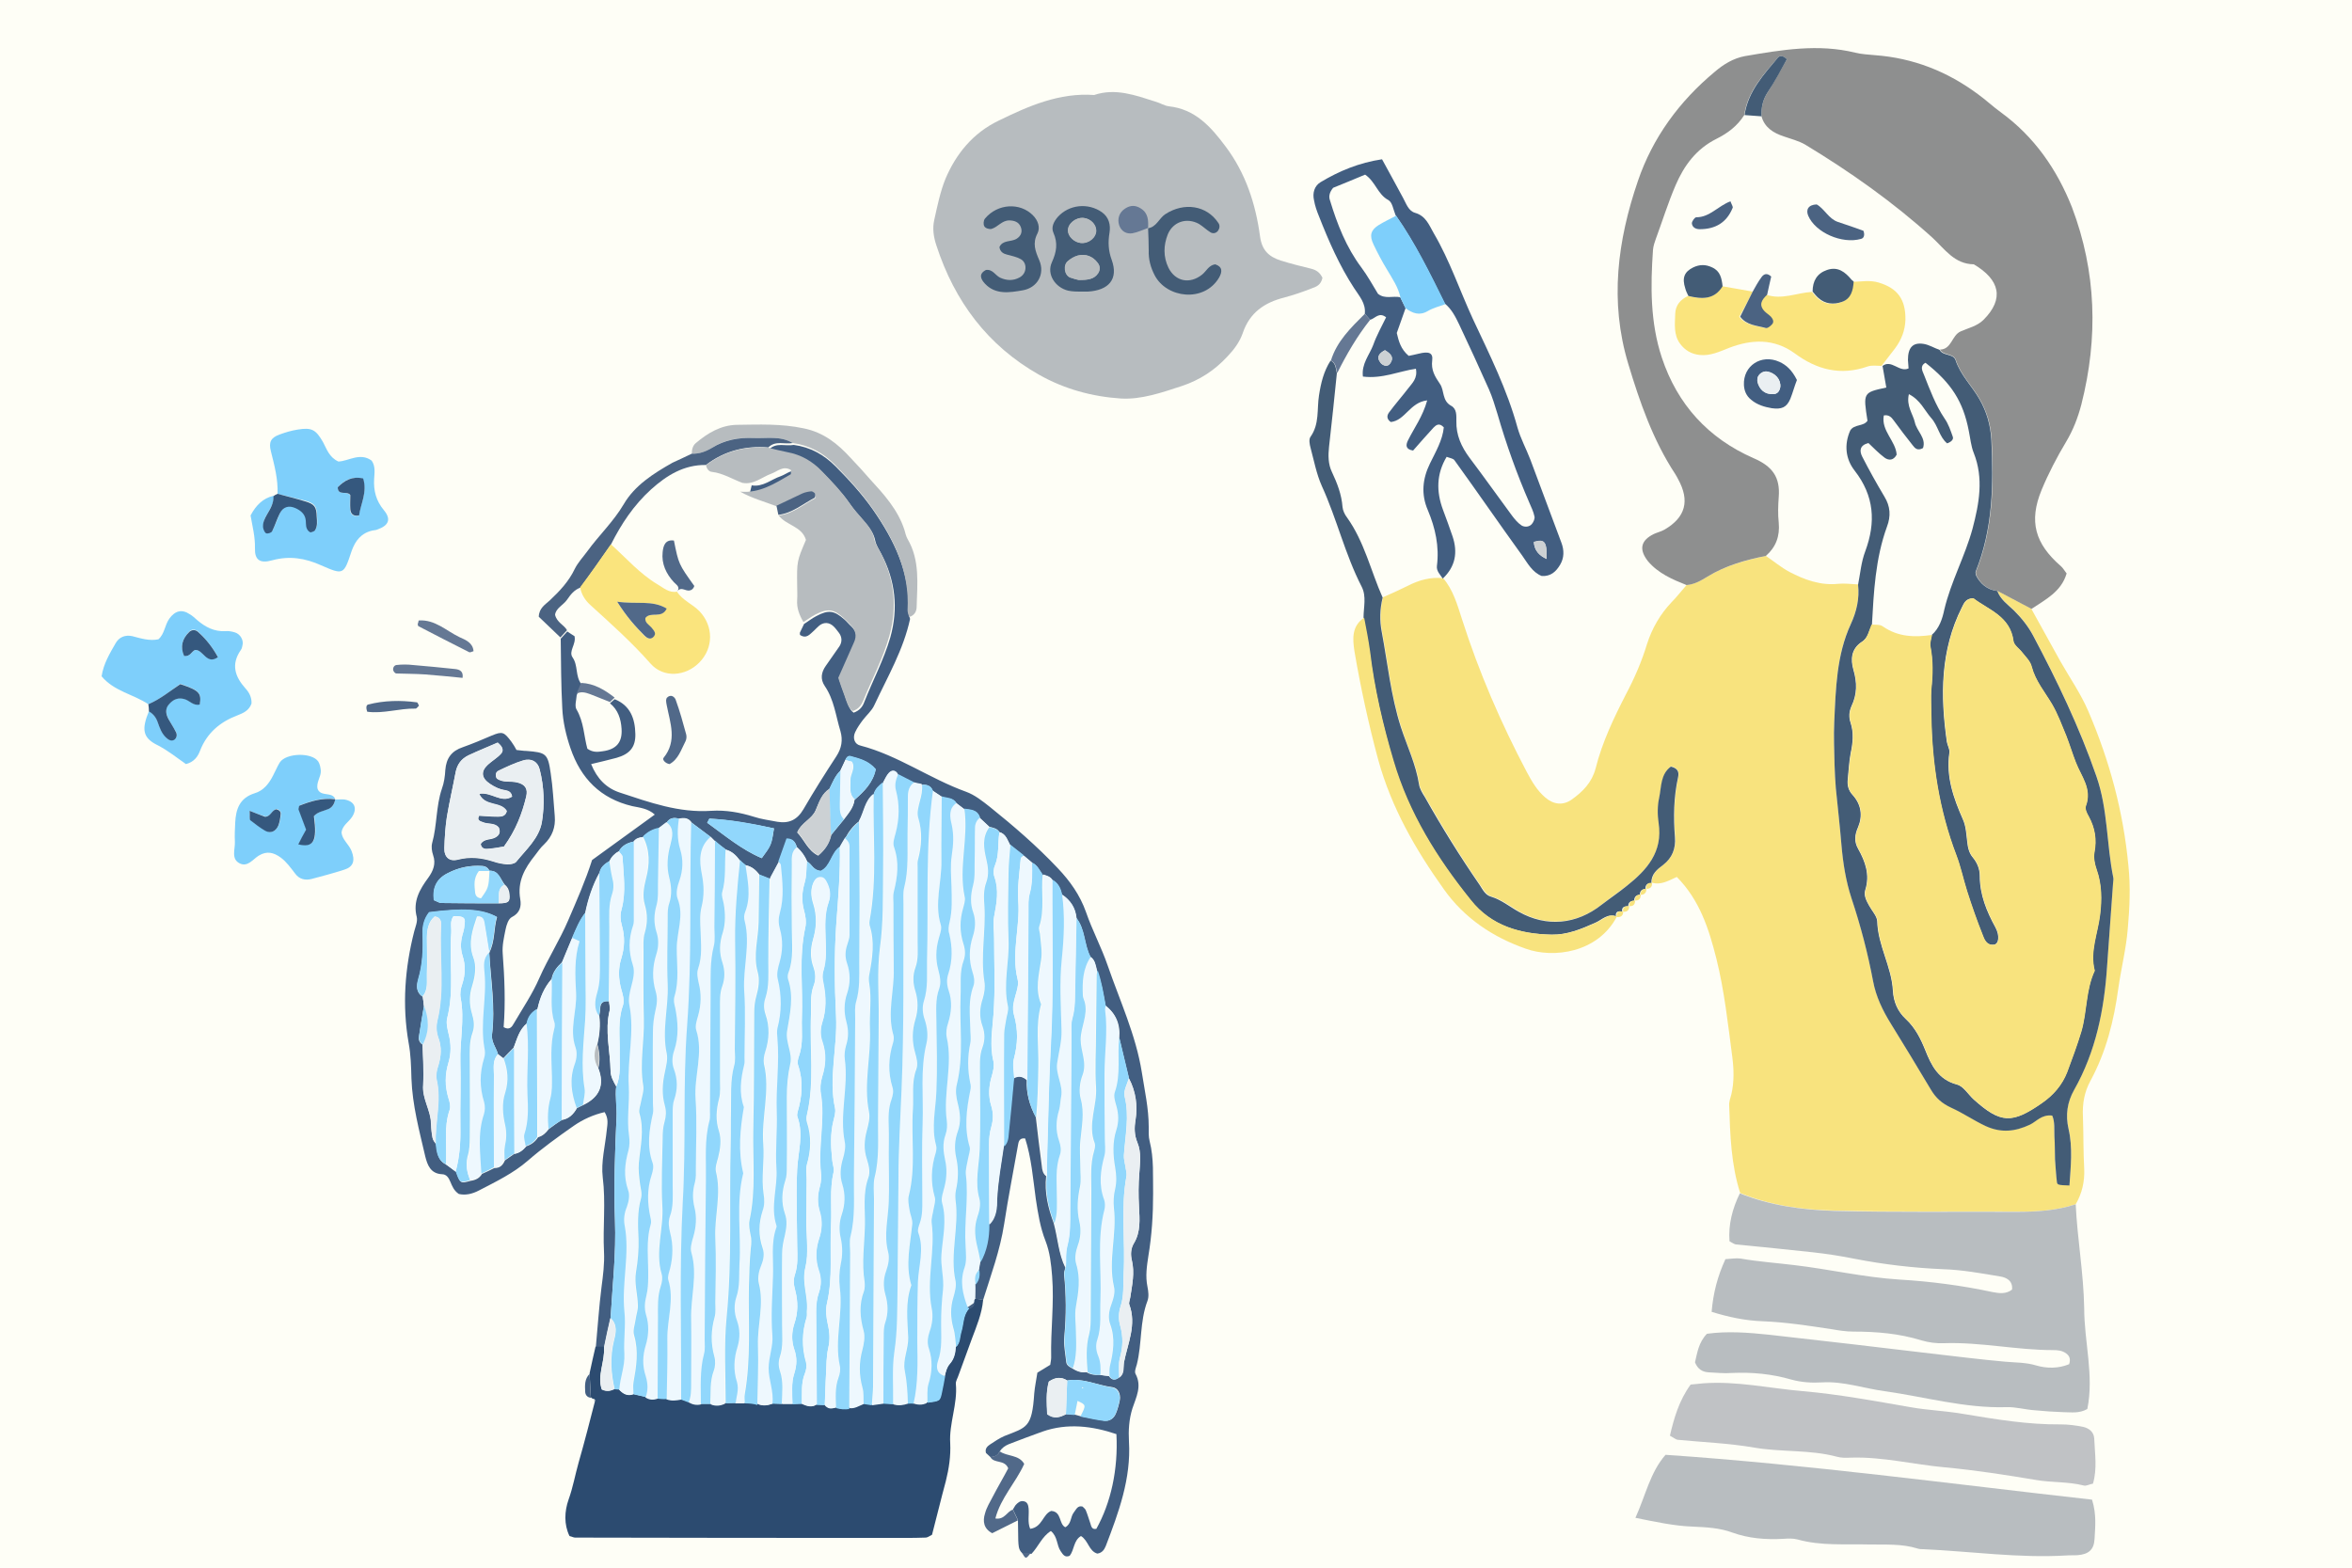 <?xml version="1.0" encoding="utf-8"?>
<!-- Generator: Adobe Illustrator 27.8.1, SVG Export Plug-In . SVG Version: 6.00 Build 0)  -->
<!DOCTYPE svg PUBLIC "-//W3C//DTD SVG 1.1//EN" "http://www.w3.org/Graphics/SVG/1.1/DTD/svg11.dtd">
<svg version="1.1" id="レイヤー_1" xmlns:x="http://ns.adobe.com/Extensibility/1.0/" xmlns:i="http://ns.adobe.com/AdobeIllustrator/10.0/" xmlns:graph="http://ns.adobe.com/Graphs/1.0/"
	 xmlns="http://www.w3.org/2000/svg" xmlns:xlink="http://www.w3.org/1999/xlink" x="0px" y="0px" viewBox="0 0 750 500"
	 style="enable-background:new 0 0 750 500;" xml:space="preserve">
<style type="text/css">
	.st0{fill:#FEFEF6;}
	.st1{fill:#F8E37E;}
	.st2{fill:#8E8F8F;}
	.st3{fill:#B7BCBF;}
	.st4{fill:#B8BDC0;}
	.st5{fill:#C0C2C5;}
	.st6{fill:#425E81;}
	.st7{fill:#435C76;}
	.st8{fill:#657894;}
	.st9{fill:#7ECFFB;}
	.st10{fill:#CCD1D4;}
	.st11{fill:#FAE47D;}
	.st12{fill:#4B6382;}
	.st13{fill:#EAEFF2;}
	.st14{fill:#2C4B70;}
	.st15{fill:#516989;}
	.st16{fill:#35587E;}
	.st17{fill:#91D7FC;}
	.st18{fill:#EEF8FE;}
</style>
<rect class="st0" width="750" height="500"/>
<g>
	<path class="st1" d="M661.9,384.1c2-3.5,2.9-7.2,2.7-11.4c-0.3-5.5-0.2-11-0.4-16.5
		c-0.2-4.1,0.4-7.8,2.4-11.5c5-9.2,7.5-19.2,8.9-29.6c0.9-6.3,2.5-12.6,3-18.9
		c0.6-6.7,0.9-13.5,0.2-20.1c-1.6-17.1-6-33.5-12.8-49.3
		c-2.4-5.6-5.9-10.6-8.9-15.9c-3.1-5.6-6.2-11.2-9.3-16.8
		c-3.6-1.9-7.2-3.8-10.8-5.7c1,2.7,3.3,4.3,5.3,6.2c2.4,2.4,4.5,5,6.1,8
		c7.7,14.5,14.8,29.3,20.2,44.9c3.7,10.6,3.2,21.7,5.4,32.4
		c0.1,0.6-0.1,1.2-0.1,1.8c-0.6,8.8-1.3,17.6-1.9,26.4
		c-0.9,13.8-3.6,27.2-10.5,39.4c-2.2,3.9-2.8,8-1.8,12.4
		c1.4,6,0.7,12.1,0.3,18.1c-3.5-0.1-3.9-0.2-4-1.1
		c-0.3-2.4-0.4-4.8-0.6-7.2c-0.1-2.4,0-4.9-0.2-7.3
		c-0.1-2.3,0.2-4.7-0.7-6.7c-3.4-0.4-5,1.9-7.1,2.9
		c-4.7,2.2-9.1,2.7-14,0.5c-3.9-1.8-7.3-4.2-11.1-5.9
		c-3-1.4-4.9-3.1-6.5-5.8c-4.2-7.1-8.5-14.1-12.8-21.1
		c-2.6-4.2-4.7-8.6-5.6-13.4c-1.7-9-4-17.8-6.9-26.5c-1.8-5.5-2.7-11.2-3.2-17
		c-0.5-6.1-1.2-12.1-1.8-18.2c-0.2-2.4-0.3-4.8-0.4-7.3c-0.1-4.6-0.3-9.2-0.1-13.7
		c0.5-10.6,0.7-21.3,5.3-31.3c1.8-3.9,2.8-8.1,2.3-12.5
		c-2.1-0.1-4.3-0.4-6.3-0.2c-5.7,0.6-10.8-1.3-15.6-3.8
		c-2.6-1.4-5-3.4-7.5-5.1c-6.5,1.4-12.9,3.1-18.6,6.6c-2,1.3-4.2,2.4-6.7,2.7
		c-1.6,1.8-3.1,3.8-4.8,5.5c-3.6,3.8-6.2,8.3-7.8,13.3c-1.7,5.6-4,10.9-6.7,16
		c-3.9,7.6-7.6,15.3-9.7,23.7c-1.2,4.5-4.1,7.4-7.6,9.9
		c-2.8,2-5.8,1.6-8.4-0.6s-4.3-5.1-5.9-8.1
		c-8.3-15.7-15.3-31.9-20.7-48.8c-1.5-4.6-2.8-9.4-6.1-13.2v0.1
		c-3.9-0.4-7.6,0.6-11.1,2.4c-2.6,1.3-5.3,2.5-8,3.7c-0.9,3.6-1,7.3-0.3,10.9
		c1.9,10.2,2.9,20.5,6.1,30.4c1.9,6.1,4.8,11.9,5.8,18.3
		c0.2,1.4,1.2,2.8,1.9,4.1c5.4,9.5,11.2,18.9,17.4,27.9
		c1.1,1.5,1.9,3.3,3.7,3.8c3.3,1,5.9,3.1,8.8,4.8c8.9,5,18.4,4.1,26.5-2.3
		c2.6-2.1,5.4-4,8-6c6.4-5.1,11.5-10.9,10.1-20c-0.4-2.7-0.4-5.6,0.2-8.2
		c0.7-3.4,0.5-7.4,3.7-9.8c2,0.5,2.7,1.7,2.3,3.4c-1.4,6.3-1.5,12.7-1,19.1
		c0.3,3.7-0.9,6.6-3.7,8.8c-1.9,1.5-3.8,3-3.8,5.8
		c2.9,0.9,5.3-0.6,8-1.8c7.3,7.4,10.2,16.5,12.6,26
		c2.6,10.4,3.7,20.9,5.1,31.5c0.5,3.9,0.6,7.9-0.3,11.8
		c-0.3,1.2-0.8,2.4-0.7,3.6c0.3,9.4,0.6,18.8,3.5,27.9
		c9.7,4,19.9,5.4,30.1,5.6c19.4,0.5,38.8,0.2,58.2,0.3
		C649.4,386.5,655.7,386.1,661.9,384.1z"/>
	<path class="st2" d="M537.8,186.6c2.5-0.2,4.6-1.4,6.7-2.7c5.7-3.5,12.1-5.3,18.6-6.6
		c3.2-2.8,4.5-6.3,4.1-10.6c-0.3-2.7-0.2-5.5,0-8.2c0.5-6.3-2-9.8-8.1-12.4
		c-14.3-6.3-24.2-17-29.2-32.1c-3.7-11.2-3.6-22.8-2.8-34.3c0.1-1.2,0.5-2.4,0.9-3.5
		c2.1-5.7,3.9-11.5,6.3-17.1c2.7-6.3,6.6-11.6,13-14.8c3.6-1.8,6.7-4.1,8.9-7.6
		c1.1-7.6,6.1-12.9,10.8-18.4c0.5-0.6,1.7-0.6,2.8,0.6c-2,3.4-3.9,7.1-6.1,10.5
		c-1.6,2.4-2.1,4.9-2,7.7c1,3.6,3.8,5.3,7.1,6.4c2.3,0.8,4.7,1.4,6.8,2.6
		c14.4,8.7,28.1,18.4,40.6,29.7c4,3.7,7,8.4,13.2,8.5c8.3,4.9,9.8,11,3.1,17.7
		c-2,2-4.8,2.6-7.3,3.7c-2.9,1.3-2.8,5.7-6.6,5.8c1.2,2,4.4,1.1,5.1,3.4
		c1.6,4.8,5.2,8.2,7.6,12.4c2.3,4,3.5,8.2,3.8,12.9c0.7,14.4,0.5,28.5-5,42.1
		c-0.1,0.3,0,0.6,0.1,1.2c1.3,2.6,3.5,4.6,6.8,5c3.6,1.9,7.2,3.8,10.8,5.7
		c4.5-3,9.5-5.5,11.2-11.3c-0.7-0.9-1.2-1.8-1.8-2.3c-8.3-7.2-10.3-14.3-6.2-24.3
		c2.2-5.3,4.9-10.5,7.9-15.5c2.2-3.7,3.7-7.6,4.8-11.8c5.4-21.3,4.8-42.3-3-62.9
		C655.9,54,648.7,43.6,638,35.8c-2.5-1.8-4.7-3.9-7.2-5.7C621,22.8,610.1,18.5,597.9,17.6
		c-2.1-0.2-4.3-0.3-6.3-0.8c-11.8-2.9-23.5-0.9-35.2,1.1c-3.7,0.7-6.8,2.6-9.6,5
		C535.5,32.3,527,43.9,522.3,57.7c-6.5,19-9.1,38.4-3.1,58.3c3.7,12.3,7.9,24.4,15,35.2
		c0.3,0.5,0.6,1,0.9,1.6c3.8,6.9,2.4,12.2-4.3,16.1
		c-1,0.6-2.3,0.9-3.4,1.4c-4.3,2.1-4.8,5-1.9,8.7
		C528.8,182.9,533.3,184.8,537.8,186.6z"/>
	<path class="st3" d="M418.2,92c-2.8,1.1-5.7,2.1-8.7,2.9c-6.3,1.6-11,4.8-13.2,11.3
		c-1,2.9-2.8,5.3-5,7.6c-4,4.3-8.7,7.4-14.4,9.3c-6.4,2.1-13,4.4-19.5,4c-9.1-0.6-18-3-26.1-7.6
		c-16.4-9.3-26.9-23.4-32.7-41.2c-0.9-2.7-1.3-5.4-0.7-8.1c1-4.5,1.9-9,3.6-13.2
		c3.4-8,8.8-14.6,16.9-18.5c9.6-4.7,19.4-9,30.5-8.2c6.8-2.3,13.2,0.1,19.5,2.1
		c1.5,0.4,2.8,1.3,4.3,1.5c8.4,0.9,13.4,6.5,18.1,12.8c6.4,8.5,9.6,18.3,11,28.7
		c0.6,4.5,2.9,6.5,6.6,7.7c3.2,1,6.4,1.8,9.7,2.6c1.6,0.4,2.8,1.2,3.6,2.9
		C421.2,91,419.6,91.5,418.2,92z"/>
	<path class="st4" d="M661.9,384.1c-6.1,2-12.4,2.4-18.8,2.4
		c-19.4-0.1-38.8,0.2-58.2-0.3c-10.2-0.3-20.5-1.7-30.1-5.6
		c-2.4,4.9-3.7,10-3.3,15.3c0.9,0.5,1.5,0.9,2,1c8.2,0.8,16.3,1.6,24.5,2.5
		c4.5,0.5,9.1,1.2,13.5,2.1c9.3,1.8,18.6,2.9,28.1,3.3
		c6.1,0.2,12.1,1.3,18.1,2.3c2,0.3,4.2,1.3,3.9,4.2
		c-1.9,1.5-4.1,1.2-6.2,0.8c-9.8-2.1-19.7-3.4-29.8-4
		c-11.2-0.7-22.3-3.3-33.4-4.6c-5.7-0.7-11.5-1.1-17.2-2.1
		c-1.4-0.2-3,0.1-4.8,0.2c-2.5,5.4-3.9,10.8-4.4,16.8
		c5.5,1.7,10.7,2.8,16.3,3c7.3,0.3,14.5,1.4,21.7,2.5
		c2.4,0.4,4.8,0.8,7.2,0.8c7.4,0,14.6,0.6,21.7,2.8
		c2.4,0.7,4.8,1,7.2,0.9C631.5,428,643,430.6,654.6,430.6c1.5,0,3,0.1,4.3,1.1
		c1.1,0.8,1.4,1.9,0.9,3.4c-3.4,1.4-7.1,1.4-10.5,0.4
		c-3.3-1-6.6-0.9-9.9-1.2c-7.9-0.7-15.7-1.7-23.6-2.6c-8.5-1-16.9-2-25.4-3
		c-8.8-1-17.5-2-26.3-3c-6.7-0.7-13.3-1.2-19.8-0.3
		c-2.7,2.8-3.1,6.2-3.8,9.1c0.9,2.3,2.5,3.1,4.4,3.2
		c2.4,0.1,4.9,0.4,7.3,0.2c6.5-0.3,12.8,0.3,19,2.1
		c3.3,0.9,6.5,1.1,9.9,0.9c6.7-0.4,13.2,1.9,19.8,2.8
		c12.9,1.8,25.6,5.5,38.9,5.1c3-0.1,6,0.8,9.1,1c3,0.3,6.1,0.5,9.1,0.6
		c2.4,0,4.9,0.5,7.6-1c2.2-10.7-1-21.4-1-32.3
		C664.4,405.9,662.4,395.1,661.9,384.1z"/>
	<path class="st4" d="M667.1,478.3c-45.6-5.1-90.5-11.2-136-14.3
		c-4.9,5.6-6.3,12.8-9.6,20.1c6.5,1.3,12.4,2.6,18.3,2.8
		c4.3,0.2,8.6,0.4,12.6,1.9c5.3,1.9,10.7,2.3,16.2,2
		c1.5-0.1,3.1-0.2,4.6,0.2c7.5,2.1,15.2,1.4,22.8,1.6
		c5.2,0.1,10.4-0.3,15.5,1.3c0.6,0.2,1.2,0.2,1.8,0.2
		c15.2,0.7,30.4,2.9,45.6,2c1.2-0.1,2.4,0,3.7-0.1
		c3.4-0.3,5.1-1.7,5.3-5.1C668.1,487.1,668.6,483.1,667.1,478.3z"/>
	<path class="st5" d="M539.1,441.6c-3.7,5.1-5.3,10.7-6.6,16.3
		c1.4,0.8,1.9,1.2,2.4,1.3c8.2,0.8,16.4,1.1,24.5,2.5
		c8.7,1.5,17.7,0.6,26.3,2.9c1.4,0.4,3,0.4,4.6,0.3
		c10.1-0.3,19.9,2.2,29.9,3.1c9.7,0.9,19.3,2.4,28.9,4
		c5,0.9,10.3,0.5,15.4,1.8c0.8,0.2,1.7-0.4,2.9-0.6
		c1.4-4.8,0.6-9.6,0.4-14.4c-0.1-2.1-1.7-3.3-3.5-3.7
		c-2.4-0.5-4.8-0.8-7.2-0.8c-10.4,0.1-20.6-1.6-30.8-3.3
		c-5.7-1-11.5-1.2-17.2-2.2c-11.4-2-22.8-4.1-34.2-5.1
		c-10.6-0.9-21.1-3.3-31.8-2.5C541.7,441.3,540.5,441.5,539.1,441.6z"/>
	<path class="st6" d="M458.2,180.5c0.8-6.2-0.5-12.1-2.9-17.8c-2.2-5.1-1.7-10,0.7-14.9
		c1.8-3.7,4-7.4,4.4-11.5c-1.5-1.6-2.5-0.7-3.3,0.1c-2.2,2.4-4.4,4.9-6.5,7.3
		c-2.4-0.4-2.4-1.7-1.6-3.3c2-4,4.7-7.6,6.1-12.7c-5.5,0.6-7,6.4-11.6,6.9
		c-1.2-0.8-1.4-1.9-0.6-3c2-2.7,4.2-5.2,6.2-7.8c1.2-1.6,3-3.1,2.4-6.2
		c-5.4,0.8-10.8,3.3-16.9,2.5c-0.5-4.1,2.1-6.9,3.3-10.1c1.1-3.1,2.7-5.9,4.1-8.8
		c-2.3-1.8-3.5,0.4-5.1,0.8c-0.6-0.6-1.1-1.3-1.7-1.9c0.4-3.4-1.8-5.7-3.4-8.2
		c-4.7-7.2-8.1-15-11.2-22.9c-0.7-1.7-1.3-3.4-1.6-5.2c-0.5-2.2,0.1-4.5,2.1-5.7
		c6-3.6,12.3-6.2,19.6-7.3c2.4,4.3,4.5,8.3,6.7,12.3c1,1.8,1.7,4.2,3.9,4.8
		c3.4,1,4.4,3.9,5.9,6.5c5.1,8.7,8.3,18.3,12.5,27.4c5.3,11.3,10.9,22.5,14.2,34.6
		c1,3.5,2.8,6.8,4.1,10.2c3.3,8.8,6.6,17.7,9.9,26.5c0.9,2.4,0.9,4.8-0.4,7
		s-3,3.8-5.9,3.6c-3-1.2-4.5-4.1-6.2-6.5c-7.3-10.1-14.3-20.3-21.6-30.4
		c-0.4-0.6-1.5-0.7-2.5-1.1c-3.3,5.5-3.3,11.1-1.2,16.8c1.1,2.9,2.1,5.7,3.1,8.6
		c1.7,5.1,0.9,9.6-3.1,13.4v0.1C459.3,183.3,458,182.2,458.2,180.5z M448.2,98.3
		c-0.9,2.6-1.8,5.1-2.8,7.9c0.6,2.5,1.2,5.1,3.8,7.3c0.9-0.2,2.1-0.4,3.2-0.7
		c3.2-0.8,4.6-0.3,4.3,2.1c-0.4,3.1,0.8,5.1,2.5,7.6c1.4,2,0.6,5.3,3.5,6.9
		c1.9,1,1.7,3.2,1.7,4.9c-0.1,4.5,1.6,8.2,4.2,11.7c4.6,6.1,9,12.3,13.5,18.4
		c0.9,1.2,1.9,2.4,3.1,3.2c1,0.6,2.5,0.5,3.3-0.5c0.5-0.6,1-1.7,0.8-2.4
		c-0.3-1.5-1-2.9-1.6-4.3c-4-9.2-7.4-18.7-10.2-28.4c-0.8-2.6-1.6-5.3-2.7-7.8
		c-3.1-7-6.3-13.9-9.5-20.7c-1.2-2.5-2.4-4.9-4.6-6.7c-4.8-9.7-9.5-19.3-15.7-28.2
		c-0.7-1.7-1-4.1-2.3-4.8c-3.4-1.8-4.1-5.9-7.4-8.1c-3.6,1.5-7.2,3-10.2,4.2
		c-1.3,1.6-1.4,2.9-1,4c2.3,7.6,5.2,15,10,21.4c2,2.7,3.6,5.6,5.3,8.4c2.2,1.8,4.8,0.6,7.1,1.1
		C447.1,96.1,447.7,97.2,448.2,98.3z M489.1,172.9c0.2,2.7,1.7,4.3,4.1,5.4
		C493.3,172.8,492.5,171.8,489.1,172.9z M440.3,115.8c0.9,1,2.3,1.2,3,0.1
		c1.4-2-0.1-3.2-1.7-4.2C439.9,112.6,438.7,113.8,440.3,115.8z"/>
	<path class="st7" d="M526.6,281.6c-0.1-2.8,1.8-4.3,3.8-5.8
		c2.8-2.2,4-5.1,3.7-8.8c-0.5-6.4-0.4-12.8,1-19.1c0.4-1.8-0.2-2.9-2.3-3.4
		c-3.3,2.4-3,6.4-3.7,9.8c-0.6,2.6-0.6,5.5-0.2,8.2
		c1.4,9.2-3.7,14.9-10.1,20c-2.6,2.1-5.4,4-8,6c-8.1,6.4-17.6,7.3-26.5,2.3
		c-2.9-1.6-5.5-3.8-8.8-4.8c-1.9-0.5-2.7-2.3-3.7-3.8
		c-6.2-9-12-18.3-17.4-27.9c-0.8-1.3-1.7-2.7-1.9-4.1c-1-6.4-3.8-12.2-5.8-18.3
		c-3.2-10-4.2-20.3-6.1-30.4c-0.7-3.6-0.6-7.3,0.3-10.9
		c-3.8-8.5-5.8-17.8-11.4-25.6c-0.7-0.9-1.3-2.2-1.4-3.3c-0.3-4-1.7-7.6-3.4-11.2
		c-1.2-2.5-1.2-5.3-0.9-8c0.9-7.8,1.7-15.7,2.5-23.5c-0.4-1.5-0.3-3.2-2-4
		c-2.2,3.4-3.1,7.2-3.7,11.1c-0.7,4.4,0.2,9.1-2.7,13.2c-0.6,0.8-0.3,2.4,0,3.5
		c1.1,4.1,1.9,8.4,3.6,12.2c4.8,10.5,7.4,21.8,12.7,32.1
		c1.6,3.1,0.6,6.6,0.6,9.9c0.6,3.6,1.4,7.2,1.9,10.8c1.5,11.8,4.2,23.4,7.5,34.8
		c4.9,16.7,13.9,31.1,24.7,44.5c6.6,8.2,15.8,10.8,25.8,11
		c5,0.1,9.5-1.8,14-3.8c2.1-0.9,3.9-3.1,6.7-2l-0.1,0.2
		c-0.3-1.7,0.6-2.1,2.1-1.7l-0.1,0.1c-0.3-1.6,0.6-1.9,1.9-1.8l0,0
		c0-1.3,0.7-1.8,1.9-1.8l0,0c0-1.2,0.6-1.9,1.9-1.9l-0.1,0.1
		c0-1.2,0.5-2,1.9-1.9l-0.1,0.1c-0.1-1.3,0.4-2.1,1.9-1.9L526.6,281.6z"/>
	<path class="st1" d="M515.6,292.3c-2.7-1.1-4.5,1.1-6.7,2c-4.5,2-9,3.9-14,3.8
		c-10.1-0.2-19.3-2.8-25.8-11c-10.8-13.4-19.8-27.8-24.7-44.5
		c-3.4-11.4-6.1-23-7.5-34.8c-0.5-3.6-1.2-7.2-1.9-10.8c-4,2.7-3.7,6.7-3.1,10.7
		c2,11.7,4.5,23.2,7.6,34.7c4.2,15.2,11.9,28.6,20.9,41.2c6.5,9.2,15.6,15.3,26.2,19
		C495.2,305.7,509.5,304,515.6,292.3z"/>
	<path class="st8" d="M424.4,115c1.7,0.8,1.6,2.5,2,4c3-6,6.3-11.7,10.5-17c-0.6-0.6-1.1-1.3-1.7-1.9
		C430.8,104.5,426.3,108.8,424.4,115z"/>
	<path class="st1" d="M526.8,281.6c-1.5-0.2-1.9,0.6-1.9,1.9
		C526.2,283.5,526.9,282.9,526.8,281.6z"/>
	<path class="st1" d="M525,283.5c-1.3-0.1-1.9,0.7-1.9,1.9C524.4,285.4,525,284.7,525,283.5z"
		/>
	<path class="st1" d="M523.2,285.3c-1.2,0-1.9,0.6-1.9,1.9
		C522.7,287.3,523.2,286.6,523.2,285.3z"/>
	<path class="st1" d="M521.4,287.2c-1.2,0-2,0.5-1.9,1.8
		C520.8,289.1,521.4,288.5,521.4,287.2z"/>
	<path class="st1" d="M519.5,289c-1.3-0.1-2.2,0.3-1.9,1.8
		C518.8,290.9,519.6,290.3,519.5,289z"/>
	<path class="st1" d="M517.6,290.8c-1.5-0.4-2.3,0-2.1,1.7
		C516.8,292.6,517.6,292.1,517.6,290.8z"/>
	<path class="st7" d="M623.6,114.9c1.6,4.8,5.2,8.2,7.6,12.4c2.3,4,3.5,8.2,3.8,12.9
		c0.7,14.4,0.5,28.5-5,42.1c-0.1,0.3,0,0.6,0.1,1.2c1.3,2.6,3.5,4.6,6.8,5
		c1,2.7,3.3,4.3,5.3,6.2c2.4,2.4,4.5,5,6.1,8c7.7,14.5,14.8,29.3,20.2,44.9
		c3.7,10.6,3.2,21.7,5.4,32.4c0.1,0.6-0.1,1.2-0.1,1.8
		c-0.6,8.8-1.3,17.6-1.9,26.4c-0.9,13.8-3.6,27.2-10.5,39.4
		c-2.2,3.9-2.8,8-1.8,12.4c1.4,6,0.7,12.1,0.3,18.1
		c-3.5-0.1-3.9-0.2-4-1.1c-0.3-2.4-0.4-4.8-0.6-7.2
		c-0.1-2.4,0-4.9-0.2-7.3c-0.1-2.3,0.2-4.7-0.7-6.7
		c-3.4-0.4-5,1.9-7.1,2.9c-4.7,2.2-9.1,2.7-14,0.5
		c-3.9-1.8-7.3-4.2-11.1-5.9c-3-1.4-4.9-3.1-6.5-5.8
		c-4.2-7.1-8.5-14.1-12.8-21.1c-2.6-4.2-4.7-8.6-5.6-13.4
		c-1.7-9-4-17.8-6.9-26.5c-1.8-5.5-2.7-11.2-3.2-17c-0.5-6.1-1.2-12.1-1.8-18.2
		c-0.2-2.4-0.3-4.8-0.4-7.3c-0.1-4.6-0.3-9.2-0.1-13.7c0.5-10.6,0.7-21.3,5.3-31.3
		c1.8-3.9,2.8-8.1,2.3-12.5c0.7-3.6,1-7.3,2.3-10.7c3.4-9.2,2.9-17.6-3.4-25.7
		c-2.9-3.7-3.4-8.3-1.4-12.8c1.3-2.1,4.2-1.2,5.5-3.1c-1.4-9-1.4-9,6-10.6
		c-0.4-2.3-0.8-4.6-1.2-6.9l-0.1,0.1c2.9-2.4,5.4,2.1,8.4,0.7c-0.1-1-0.1-1.9-0.2-2.7
		c0-4,1.6-5.7,5.1-5.1c1.7,0.3,3.3,1.3,5,1.9C619.6,113.6,622.9,112.7,623.6,114.9z M593.7,204.7
		c-3.5,2.3-3.6,5.7-2.7,8.9c1.2,4.1,1.2,7.8-0.6,11.6c-0.8,1.8-0.9,3.5-0.3,5.3
		c1.1,3.3,0.7,6.6,0,9.9c-0.5,2.7-0.6,5.4-0.9,8.2c-0.2,1.9,0.2,3.5,1.6,5
		c2.7,3,3.2,6.6,1.7,10.2c-1.1,2.5-1.3,4.6,0,6.9
		c2.3,4.1,3.8,8.3,2.3,13.1c-0.6,1.8,0.4,3.6,1.3,5.2
		c0.9,1.6,2.4,3.2,2.5,4.8c0.2,7.8,4.6,14.5,5,22.2c0.2,3.5,1.5,6.6,4.1,9
		c3,2.8,4.7,6.2,6.2,9.9c1.9,4.8,4.1,9.4,10.1,11
		c2.1,0.5,3.6,3.2,5.4,4.8c8.5,7.6,12.1,7.8,21.7,1.1
		c3.6-2.5,6.4-5.7,8-9.8c1.6-4.3,3.2-8.6,4.5-12.9
		c1.9-6.4,1.4-13.3,4.3-19.5c-1.6-6.1,1-11.9,1.7-17.8
		c0.6-4.8,0.6-9.7-1.1-14.5c-0.6-1.7-1-3.7-0.7-5.4
		c0.8-4.1,0.2-7.8-1.8-11.5c-0.6-1-1.3-2.5-0.9-3.4c2-5.4-1.5-9.4-3.2-13.8
		c-1.1-2.8-2-5.8-3.1-8.6c-1.4-3.4-2.7-6.9-4.5-10c-2.3-3.9-5.3-7.4-6.5-12
		c-0.4-1.7-1.9-3.1-3-4.5c-0.9-1.2-2.6-2.3-2.8-3.6c-1-8-8-10-12.8-13.7
		c-2.4,0.1-2.9,1.5-3.6,2.9c-6.9,13.7-6.9,28.2-4.8,42.9c0.2,1.2,1,2.4,0.8,3.5
		c-1.1,7.6,1.3,14.4,4.3,21.2c1,2.2,1.1,4.7,1.4,7.2
		c0.2,1.9,0.6,3.6,1.8,5c1.4,1.7,2.2,3.7,2.2,5.9c0,6,2.2,11.3,5,16.4
		c1.4,2.6,1.1,5.3-0.5,5.5c-2.4,0.3-3.1-1.7-3.7-3.3
		c-1.8-4.5-3.4-9.1-4.9-13.8c-1.2-3.8-2-7.7-3.4-11.4
		c-5.5-14.4-7.8-29.4-8-44.8c0-2.7-0.2-5.5,0-8.2c0.5-4.6,0.6-9.1-0.3-13.7
		c-0.2-1.1,0.3-2.4,0.5-3.6c2.4-2.1,3.4-5.2,4-8.1c2.1-8.9,6.6-17,9-25.8
		c2.1-8,3.6-16,0.4-24.1c-0.9-2.2-1.1-4.7-1.6-7.1c-1.8-9.3-5.5-15.2-13.8-21.7
		c-1.9,1-1,2.6-0.5,3.8c1.9,4.8,3.7,9.7,6.6,14c1.2,1.7,1.9,3.8,2.6,5.8
		c0.3,0.8-0.4,1.6-1.8,2.1c-2.5-2-2.9-5.7-5.1-8.1c-2.1-2.4-3.4-5.7-7.1-7.6
		c-0.9,3.8,1.3,6.3,1.9,9c0.6,2.8,3.7,5,2.6,8.2c-1.8,1-2.6,0-3.3-0.9
		c-2.1-2.6-4.1-5.3-6.1-8c-0.7-1-1.6-1.8-3.1-1.5c-0.9,4.9,3.8,8.1,4.1,12.5
		c-1,1.9-2.5,1.9-3.8,1c-1.9-1.4-3.6-3.2-5.2-4.7c-2.8,0.7-2.9,2.5-2,4.3
		c2.2,4.3,4.6,8.6,7.1,12.8c1.9,3.1,2.1,6.2,0.8,9.6c-3.7,10.2-4.2,20.8-4.8,31.5
		C595.9,201.1,595.7,203.5,593.7,204.7z"/>
	<path class="st7" d="M556.3,36.7c1.8,0.1,3.6,0.3,5.4,0.4c-0.1-2.8,0.4-5.3,2-7.7
		c2.3-3.4,4.2-7.1,6.1-10.5c-1.1-1.2-2.2-1.2-2.8-0.6C562.4,23.8,557.4,29.1,556.3,36.7z"/>
	<path class="st7" d="M344.1,93c-0.5,0-2.1,0-3.5-0.3c-4.1-1-6.9-5.2-5.2-9c1.5-3.3,2-6.1,0.5-9.5
		c-0.8-1.8,0.2-3.6,1.4-5c3.6-4,9.7-4.6,14.1-1.5c2.2,1.6,2.8,4,2.4,6.5
		c-0.5,3-0.4,5.7,0.7,8.7c2.2,6.1-0.9,9.7-7.6,10.1C346.4,93,345.8,93,344.1,93z M344,89.3
		c2.8,0,4.9-0.2,6.2-2.2c0.7-1.2,0.6-2.3-0.2-3.3c-1.6-2.1-3.8-2.9-6.3-2.3
		c-1.1,0.3-2.2,0.9-3.1,1.7c-1.6,1.3-1.2,4.5,0.6,5.3C342.3,88.9,343.5,89.2,344,89.3z M345.5,69.5
		c-2.5-0.2-5,1.8-5,4c0,1.9,2,3.8,4.1,4c2.5,0.2,5-1.8,4.9-4C349.6,71.6,347.7,69.7,345.5,69.5z"/>
	<path class="st7" d="M366.1,72.8c2.7-0.4,3.5-3.2,5.5-4.5c6-3.9,13.2-2.8,16.9,2.8
		c0.6,0.8,0.4,1.8-0.1,2.5c-0.6,0.8-1.6,1-2.4,0.5c-1.3-0.8-2.4-1.9-3.7-2.7
		c-3.9-2.1-8.2-0.7-9.9,3.3c-1.4,3.5-1.5,7.2,0.2,10.7c2.2,4.4,6.8,5.3,10.7,2.2
		c1.4-1.1,2.1-3,4.2-3.3c2.4,0.8,2.3,2.4,1.2,4.3c-4.8,8-16.7,6.5-20.5-0.8
		c-1.3-2.5-2-5.1-1.9-7.9C366.3,77.6,366.2,75.1,366.1,72.8L366.1,72.8z"/>
	<path class="st7" d="M314.4,86.1c2.2-0.3,3,1.8,4.6,2.5c2,0.9,4.1,1,6.1-0.1
		c1.1-0.6,1.8-1.6,1.9-2.9c0.1-1.4-0.6-2.5-1.6-3c-1.3-0.7-2.8-1-4.3-1.4
		c-1.2-0.3-2.2-0.9-2.4-2.4c1-2.3,3.7-1.6,5.4-2.6c1.5-0.9,2-2.3,1.4-3.8
		c-0.6-1.6-2.1-2.1-3.7-2.1c-2.3,0-3.6,2.1-5.6,2.7c-0.7,0.2-2-0.2-2.3-0.8
		c-0.4-0.6-0.3-1.9,0.2-2.5c4-4.8,11.2-5.2,15.3-1c1.6,1.6,2.4,3.9,1.4,5.8
		c-1.6,3.1-0.7,5.5,0.6,8.5c1.9,4.4-0.6,8.8-5.3,9.6c-4.1,0.7-8.6,1.5-12-2.1
		C312.8,89.1,311.9,87.4,314.4,86.1z"/>
	<path class="st8" d="M366.1,72.7c-1.7,0.6-3.3,1.4-5,1.7c-1.9,0.3-3.5-0.6-4.2-2.5
		c-0.7-2.1,0-4.2,1.9-5.4c1.7-1.1,3.3-1.1,5,0C366.2,68,366.2,70.4,366.1,72.7
		C366.1,72.8,366.1,72.7,366.1,72.7z"/>
	<path class="st9" d="M445.2,68.8c-1.9,1-3.8,1.9-5.6,3c-2.5,1.6-3,3.3-1.6,6.2
		c1.3,2.7,2.7,5.4,4.3,8c1.7,2.9,3.6,5.6,4.3,9c0.5,1.1,1.1,2.2,1.6,3.3
		c2.2,1.6,4.4,2.5,7.1,0.9c1.7-1,3.7-1.5,5.6-2.2C456.1,87.3,451.4,77.6,445.2,68.8z"/>
	<path class="st10" d="M493.2,178.2c0.1-5.5-0.6-6.4-4.1-5.4
		C489.3,175.6,490.8,177.2,493.2,178.2z"/>
	<path class="st10" d="M441.7,111.7c-1.8,0.9-3,2.2-1.4,4.1c0.9,1,2.3,1.2,3,0.1
		C444.8,113.8,443.3,112.7,441.7,111.7z"/>
	<path class="st11" d="M558.9,93c-3.2-0.6-6.4-1.1-9.7-1.7C546.5,95.7,542.5,95.4,538.3,94.4
		c-2.4,1.1-4,2.9-4.1,5.6c-0.1,3.3-0.6,6.8,1.6,9.7c1.5,2,3.5,3.2,6.1,3.5c3.5,0.4,6.5-1.1,9.6-2.3
		c7.1-2.7,14.2-3,20.8,1.8c7,5.2,14.6,7.2,23.2,4.2c1.4-0.5,3-0.2,4.5-0.2l-0.1,0.1
		c1.5-1.9,2.9-3.8,4.4-5.7c2-2.7,3.2-5.7,3.3-9.1c0.1-6.5-2.5-10.1-8.6-11.9
		c-2.7-0.8-5.4-0.3-8.1-0.2c-0.1,2.8-0.8,5.4-3.8,6.5c-2.6,0.9-5.3,0.7-7.5-1.3
		c-0.7-0.6-1.2-1.3-1.8-2c-4.9,0.3-9.6,2.6-14.6,0.9c-1.6,1.6-2.8,3.2-0.8,5.3
		c0.6,0.6,1.4,1.1,2,1.7c0.6,0.7,1.1,1.6,0.4,2.4c-0.5,0.6-1.6,1.3-2.1,1.2
		c-2.8-0.8-6-0.8-8.1-3.6C556.2,98.3,557.6,95.6,558.9,93z"/>
	<path class="st6" d="M570.9,127.2c-1.2,2.8-2.8,3.4-5.9,3c-2.4-0.4-4.7-1.1-6.6-2.7
		c-1.5-1.2-2.2-2.8-2.3-4.7c-0.3-6.1,5.5-10,11.3-7.4c2.2,1,4,2.6,5.6,5.8
		C572.2,123.2,571.7,125.2,570.9,127.2z M560.4,121.7c0.6,2.6,2.4,4.1,5,4c1.5,0,2.1-1.1,2.3-2.3
		c0.2-2.4-1.6-4.4-4.1-4.9c-1.4-0.3-3.1,1-3.2,2.3C560.4,121.1,560.4,121.4,560.4,121.7z"/>
	<path class="st7" d="M578,93c0.6,0.7,1.1,1.4,1.8,2c2.2,2,4.9,2.2,7.5,1.3c3-1,3.6-3.7,3.8-6.5
		c-0.2-0.2-0.5-0.4-0.7-0.6c-2-2.4-4.3-4.3-7.8-3.1C579.4,87.2,578,89.6,578,93z"/>
	<path class="st7" d="M538.4,94.4c4.2,1,8.2,1.3,10.9-3.1c-0.3-2.5-0.7-4.8-3.3-6
		c-2.1-1-4-1-6.1,0c-2.8,1.4-3.6,3.3-2.5,6.7C537.6,92.8,538,93.6,538.4,94.4z"/>
	<path class="st12" d="M594.2,73.6c-2.5-0.9-5.3-1.9-8.1-2.8c-3-1-4.3-4.2-6.8-5.6
		c-2.7,0.1-3.5,1.7-2.7,3.6c2.3,5.4,10.8,9.1,16.8,7.4C594.4,76,594.7,74.9,594.2,73.6z"/>
	<path class="st12" d="M558.9,93c-1.3,2.7-2.7,5.3-4,8c2.1,2.8,5.3,2.8,8.1,3.6
		c0.6,0.2,1.6-0.6,2.1-1.2c0.7-0.8,0.2-1.7-0.4-2.4c-0.6-0.6-1.4-1.1-2-1.7
		c-2-2.1-0.9-3.7,0.8-5.3c0.4-2,0.9-4,1.3-5.8c-1.3-1.2-2.3-0.9-3.1,0.2
		C560.6,89.9,559.8,91.4,558.9,93z"/>
	<path class="st12" d="M551.8,64.2c-4.1,1.6-6.6,5.1-10.9,5.1c-0.5,0-1.4,1.3-1.4,1.9
		c0.1,1.3,1.2,1.9,2.5,1.9c5,0,8.6-2.1,10.5-6.8C552.7,66,552.2,65.3,551.8,64.2z"/>
	<path class="st1" d="M596.8,199.2c-0.9,1.9-1.1,4.3-3,5.5c-3.5,2.3-3.6,5.7-2.7,8.9
		c1.2,4.1,1.2,7.8-0.6,11.6c-0.8,1.8-0.9,3.5-0.3,5.3c1.1,3.3,0.7,6.6,0,9.9
		c-0.5,2.7-0.6,5.4-0.9,8.2c-0.2,1.9,0.2,3.5,1.6,5c2.7,3,3.2,6.6,1.7,10.2
		c-1.1,2.5-1.3,4.6,0,6.9c2.3,4.1,3.8,8.3,2.3,13.1
		c-0.6,1.8,0.4,3.6,1.3,5.2c0.9,1.6,2.4,3.2,2.5,4.8
		c0.2,7.8,4.6,14.5,5,22.2c0.2,3.5,1.5,6.6,4.1,9c3,2.8,4.7,6.2,6.2,9.9
		c1.9,4.8,4.1,9.4,10.1,11c2.1,0.5,3.6,3.2,5.4,4.8
		c8.5,7.6,12.1,7.8,21.7,1.1c3.6-2.5,6.4-5.7,8-9.8
		c1.6-4.3,3.2-8.6,4.5-12.9c1.9-6.4,1.4-13.3,4.3-19.5
		c-1.6-6.1,1-11.9,1.7-17.8c0.6-4.8,0.6-9.7-1.1-14.5
		c-0.6-1.7-1-3.7-0.7-5.4c0.8-4.1,0.2-7.8-1.8-11.5
		c-0.6-1-1.3-2.5-0.9-3.4c2-5.4-1.5-9.4-3.2-13.8c-1.1-2.8-2-5.8-3.1-8.6
		c-1.4-3.4-2.7-6.9-4.5-10c-2.3-3.9-5.3-7.4-6.5-12c-0.4-1.7-1.9-3.1-3-4.5
		c-0.9-1.2-2.6-2.3-2.8-3.6c-1-8-8-10-12.8-13.7c-2.4,0.1-2.9,1.5-3.6,2.9
		c-6.9,13.7-6.9,28.2-4.8,42.9c0.2,1.2,1,2.4,0.8,3.5C620.6,247.7,623,254.5,626,261.3
		c1,2.2,1.1,4.7,1.4,7.2c0.2,1.9,0.6,3.6,1.8,5
		c1.4,1.7,2.2,3.7,2.2,5.9c0,6,2.2,11.3,5,16.4c1.4,2.6,1.1,5.3-0.5,5.5
		c-2.4,0.3-3.1-1.7-3.7-3.3c-1.8-4.5-3.4-9.1-4.9-13.8
		c-1.2-3.8-2-7.7-3.4-11.4c-5.5-14.4-7.8-29.4-8-44.8c0-2.7-0.2-5.5,0-8.2
		c0.5-4.6,0.6-9.1-0.3-13.7c-0.2-1.1,0.3-2.4,0.5-3.6c-5.5,0.8-10.8,0.7-15.7-2.7
		C599.5,199.1,598,199.3,596.8,199.2z"/>
	<path class="st3" d="M344,89.3c-0.5-0.1-1.7-0.4-2.8-0.8c-1.9-0.8-2.3-4.1-0.6-5.3
		c0.9-0.7,2-1.4,3.1-1.7c2.5-0.6,4.7,0.2,6.3,2.3c0.8,1,0.9,2.2,0.2,3.3
		C348.9,89.1,346.9,89.3,344,89.3z"/>
	<path class="st3" d="M345.5,69.5c2.2,0.2,4,2,4.1,4c0,2.3-2.4,4.3-4.9,4c-2.1-0.2-4.1-2.1-4.1-4
		C340.6,71.3,343,69.3,345.5,69.5z"/>
	<path class="st13" d="M560.4,120.8c0,0.3-0.1,0.6,0,0.9c0.6,2.6,2.4,4.1,5,4c1.5,0,2.1-1.1,2.3-2.3
		c0.2-2.4-1.6-4.4-4.1-4.9C562.2,118.2,560.5,119.4,560.4,120.8z"/>
</g>
<path class="st6" d="M239.7,154.8c3.6,0.6,6.2-1.9,9.2-2.9c2-0.7,3.8-2.7,6.3-1.2
	c0,0.5,0.1,1.3-0.1,1.4c-5,2.9-9.9,6.1-16.1,5.5C239.2,156.7,239.5,155.8,239.7,154.8z"/>
<g>
	<path class="st6" d="M325.9,495.3c-1.2-1.1-1.1-2.6-1.2-4c0-2.2-0.1-4.3-0.1-6.5
		c-0.5-1.1-1.1-2.3-1.6-3.4c0.3-0.4,0.5-0.9,0.8-1.3
		c0.7-0.8,1.5-1.5,2.6-1.3c1.2,0.2,1.5,1.2,1.6,2.3c0.2,2.1-0.4,4.4,0.5,6.5
		c3.9-0.5,4-4.7,6.7-5.7c3.4,0.2,2.4,4.2,4.5,5.2c2-1.1,1.6-3.3,2.7-4.7
		c0.8-1,1.2-2.3,2.8-1.9c0.3,0.3,0.8,0.7,1,1.1c0.6,1.4,1,2.9,1.5,4.3
		c0.3,1,0.5,2,1.9,1.7c4.6-8.2,7-18.9,6.4-30.2
		c-7.7-2.6-15.6-3.6-23.6-0.8c-3.6,1.3-7.1,2.6-10.7,4
		c-1.2,0.5-2.2,1.2-2.9,2.3c-0.6,1.3-1.6,1.8-3,1.8c-0.5-0.5-1.1-1-1.4-1.3
		c-0.4-1.5,0.6-2.2,1.3-2.7c1.5-1,3-2,4.6-2.7c7.1-2.8,8.8-2.6,9.5-13.6
		c0.2-2.3,0.7-4.5,1-6.6c1.5-0.9,2.8-1.7,4.1-2.5c0.1-0.8,0.3-1.6,0.3-2.3
		c-0.2-8.7,1-17.3,0.3-26c-0.3-3.8-0.7-7.6-2.1-11.2
		c-1.7-4.3-2.4-8.8-3.1-13.4c-0.9-6.5-1.4-13.1-3.4-19.3
		c-1.5-0.2-2,0.6-2.2,1.7c-1.5,8.5-3.2,17.1-4.5,25.6
		c-1.3,8.4-4.2,16.2-6.7,24.2c-0.9-0.1-1.8-0.3-2.7-0.4
		c0-1.5,0.1-3,0.1-4.6c1.3-1.3,1.4-3,1.2-4.7c0.1-0.8,0.3-1.6,0.4-2.4
		c2.1-3.7,2.8-7.8,2.8-12c2.4-2.3,2.5-5.5,2.6-8.4c0.3-5.6,1.3-11,2.1-16.5
		c1.2-1.1,1.3-2.6,1.5-4.1c0.6-5.9,1.1-11.8,1.7-17.7
		c1.6-1,3-0.4,4.2,0.6c-0.2,4.2,0.9,8.2,2.9,11.9
		c0.6,5.2,1.2,10.3,1.9,15.5c0.1,1.2,0.3,2.5,1.4,3.3
		c-0.6,5.2,0.6,10.1,2.4,15c1.3,4.7,1.5,9.7,3.7,14.2
		c-0.1,0.7-0.5,1.5-0.4,2.2c0.7,6.5,0.7,13.1,0.1,19.6
		c-0.3,2.7,0.3,5.5,0.6,8.3c0.1,1.1,1.1,1.6,2,2.1
		c1.3,0.8,2.7,1.4,4.4,1.1c1.2,0.8,2.6,1,4.1,0.9
		c1,0.1,2.1,0.3,3.1,0.4c0.9,1.3,1.9,1.4,3.2,0.5
		c1.7-1.2,1.3-3.2,1.6-4.8c1.2-6.1,4.1-12.1,1.7-18.5
		c-0.2-0.6,0.2-1.5,0.3-2.2c0.6-4,1.5-7.9,0.5-12c-0.4-1.6-0.3-3.6,0.6-5.2
		c2.3-3.7,1.9-7.8,1.7-11.8c-0.2-3.6-0.2-7.1,0.1-10.6
		C363.5,371,364,367.6,362.7,364.5c-1-2.5-1.1-4.8-0.6-7.3c0.7-4.5,0.1-9-2.1-13.2
		c-1-4.3-2.1-8.6-3.1-13c0.4-4.2-1-7.7-4.4-10.3
		c-0.7-3.8-1.3-7.7-2.8-11.3c-0.4-1.5-0.5-3.2-2-4.2
		c-2.1-3.9-1.6-8.8-4.5-12.4c-0.3-3.2-1.9-5.7-4.6-7.4
		c-0.4-2-1.2-3.7-3.1-4.7c-0.7-1.2-1.9-1.4-3.1-1.7
		c-1-1.4-1.6-3.1-3.4-3.9c-0.9-0.7-1.7-1.5-2.6-2.2
		c-1.4-1.1-2.9-2.3-4.3-3.4c-0.9-1.6-1.3-3.5-3.4-4.1
		c-0.7-1.2-2-1.4-3.2-1.7c-1-0.9-2-1.9-3-2.8c-0.8-2.6-2.9-2.6-5-2.8
		c-0.8-0.6-1.7-1.3-2.5-1.9c-1.1-1.7-3-1.5-4.6-2c-1-0.7-2-1.4-3-2c-0.6-1.7-2-2-3.5-1.9
		c-0.8-0.2-1.6-0.4-2.4-0.5c-1.7-0.9-3.4-1.7-5.1-2.6
		c-0.7-1.5-1.9-1.7-2.9-0.6c-0.8,0.8-1.3,2.1-1.9,3.1c-1.2,1-2.5,2-3,3.6
		c-2.8,2.2-3,5.8-4.6,8.6c-1.9,1.4-3.3,3.2-4.4,5.3c-0.6,1-1.1,2-1.7,2.9
		c-2.9,2-3,6.3-6.1,7.7c-2.4-0.1-2.9-2.2-4.4-3c-0.7-1.7-1.8-3.2-3.2-4.4
		c-0.5-1.4-0.9-2.8-3.3-2.6c-0.8,2.3-1.7,4.8-2.6,7.3c-0.9,1.7-1.9,3.5-2.8,5.2
		c-1.1-0.4-2.2-0.8-3.3-1.3c-1.1-1.5-2.5-2.7-4.4-3c-0.6-0.5-1.3-1-1.9-1.6
		c-1.1-1.5-2.4-2.8-4.4-3.4c-1.1-0.8-2.2-1.7-3.3-2.5c-0.5-0.5-1-1-1.5-1.5
		c-2-1.5-4-3-6.1-4.6c-1-1.6-2.5-1.7-4.1-1.3c-1.6-0.4-2.9-0.3-3.9,1.2
		c-0.8,0.6-1.7,1.3-2.5,1.9c-2,0.4-3.7,1.3-5.1,2.8c-1.1,0.1-2.1,0.5-2.8,1.4
		c-2,0.4-3.8,1.2-4.8,3.1c-1.3,0.7-2.3,1.7-3,3.1c-1.5,1-2.9,1.9-3.2,3.8
		c-2.2,4-3.6,8.3-4.5,12.7c-1.9,2.4-3,5.3-4.2,8c-1.1,2.6-2.1,5.2-3.2,7.7
		c-1.6,1.5-3,3.1-3.4,5.4c-2.4,2.8-3.7,6-4.5,9.6c-1.8,1-2.9,2.5-3.3,4.5c-2.5,2-3.2,5-4.3,7.8
		c-1.1,1.1-2.2,2.3-3.3,3.4c-0.6-0.4-1.1-0.9-1.7-1.3
		c-0.6-2.1-2.2-3.9-1.9-6.3c1.1-8.8-0.4-17.4-0.9-26.1v0.1
		c1.9-3.7,1.4-7.8,2.5-11.4c-4.7-2.5-10.8-2.9-21.6-1.5c-1.6,2.1-2.2,4.5-2.1,7.1
		c0.2,4.8,0,9.6-1.4,14.3c-0.6,1.9-0.8,4.1,1.4,5.5c0.1,1,0.3,1.9,0.4,2.9
		c-0.5,3.2-1.1,6.5-1.6,9.8c-0.2,1.1,0.2,2,1.2,2.6c0.1,4.3,0.5,8.6,0.2,12.9
		c-0.4,4.5,2.5,8.2,2.5,12.5c0,1.5,0.2,3,0.5,4.5c0.1,0.7,0.7,1.3,1.1,1.9
		c0.3,2.6,0.5,5.2,3.3,6.5c1,0.8,2,1.5,3.1,2.3c1.3,3.7,1.3,3.7,4.6,2.8
		c1.5-0.2,2.8-0.8,3.6-2.2c1.3-0.6,2.7-1.2,4-1.9c1.8,0.1,2.7-1,3.3-2.4
		c1-0.7,2-1.4,3-2.1c1.6-0.2,2.8-1.2,3.8-2.4c1.6-0.5,2.9-1.5,3.8-2.9
		c1.5-0.4,2.5-1.4,3.4-2.6c1.4-1,2.7-2,4.1-2.9c2.3-0.3,3.8-1.8,4.9-3.8
		c0.7-0.3,1.4-0.7,2.1-1c5.1-2.5,6.8-6.4,4.7-11.7c0.6-2.5,0.4-5.1-0.3-7.6
		c0.7-3,1-6.1,0.6-9.2c0.1-0.7,0.3-1.5,0.3-2.2c0-2,1.1-2.5,2.8-2.4c0.1,1,0.5,2,0.2,3
		c-1.6,6.5,0.2,12.9,0.3,19.3c0,1.8,0.9,3.3,1.8,4.9c-0.4,3.3,0.3,6.6,0.1,9.9
		c-0.5,10.9-0.9,21.9-0.5,32.8c0.4,10.5-0.8,20.8-1.4,31.2c-0.7,3.1-1.4,6.1-2,9.2
		c-0.9,0-1.8,0-2.7,0c0.6-6.3,1-12.7,1.8-19c0.5-3.8,1-7.6,0.8-11.4
		c-0.4-7.9,0.6-15.7-0.4-23.7c-0.6-4.9,0.8-10.1,1.3-15.2
		c0.2-1.8,0.6-3.5-0.7-5.6c-3.5,0.8-6.9,2.3-9.9,4.4c-5,3.5-10,7.1-14.6,11.1
		s-10.2,6.7-15.6,9.5c-2.1,1.1-4.3,1.6-6.4,1.1c-1.6-1.1-2.1-2.5-2.7-3.9
		c-0.5-1.2-1.2-2.4-2.7-2.4c-3.6-0.2-4.6-2.9-5.3-5.7
		c-1.9-8.2-4.1-16.3-4.4-24.8c-0.1-3.8-0.2-7.7-0.9-11.4
		c-2.1-12-1.2-23.9,1.8-35.6c0.4-1.5,1.1-3.1,0.8-4.5c-1.3-5,0.9-8.8,3.7-12.6
		c1.5-2.1,2.5-4.4,1.5-7.2c-0.4-1.2-0.6-2.6-0.3-3.8c1.6-5.7,1.2-11.7,3.1-17.3
		c0.7-1.9,1-4,1.1-6c0.3-3.8,2-6.1,5.6-7.3c3.1-1.1,6.2-2.4,9.2-3.7c3.4-1.4,3.9-1.2,6.3,2
		c0.6,0.8,1.1,1.7,1.6,2.6c1.2,0.1,2.2,0.3,3.2,0.3c6.2,0.5,6.8,0.8,7.7,7.1
		c0.7,4.5,0.9,9.1,1.3,13.7c0.3,3.5-0.8,6.5-3.4,9c-1.1,1-2,2.3-2.9,3.5
		c-3.3,4.1-5.7,8.4-4.7,14c0.4,2.3-0.1,4.4-2.7,5.7c-1.1,0.6-1.7,2.5-2,4
		c-0.5,2.5-1.1,5.1-0.9,7.6c0.6,7.9,0.9,15.8,0.3,23.5c1.9,1.1,2.7-0.2,3.2-1.1
		c2.8-4.8,6-9.5,8.2-14.6c2.8-6.3,6.5-12.1,9.2-18.4s5.5-12.6,7.6-19.2
		c6.6-4.8,13.1-9.5,20-14.5c-2.2-2-4.9-2.2-7.2-2.7c-10.1-2.4-16.4-8.8-19.7-18.5
		c-1.4-4.1-2.4-8.4-2.6-12.7c-0.4-7.4-0.4-14.8-0.5-22.2c0.7-0.8,1.4-1.5,2.1-2.3
		c0.8,0.5,1.6,1.1,2.3,1.5c0.6,2.6-2,4.8-0.6,6.8c1.8,2.6,0.8,6,2.8,8.5c-0.5,1.2-1,2.3-1.5,3.5
		c-0.1,1.5-0.7,3.4-0.1,4.5c2.4,4,2.4,8.7,3.5,12.6c1.9,1.3,3.4,1,4.9,0.8
		c4.4-0.6,6.3-2.9,6-7.2c-0.2-3.1-1.1-6-3.7-8.1c0.5-0.4,1-0.9,1.5-1.3
		c5,2,6.5,6.2,6.6,11.1c0.1,4.2-1.8,6.4-6,7.6c-2.6,0.7-5.2,1.3-8.1,2
		c1.9,4.7,4.9,7.7,9.2,9.1c9.4,3.1,18.8,6.5,29.1,5.8c4.6-0.3,9.1,0.5,13.6,1.9
		c2.4,0.8,5,1.1,7.5,1.6c3.7,0.6,6.3-0.6,8.3-4c3.3-5.7,6.9-11.4,10.5-16.9
		c1.7-2.6,2.1-5.2,1.3-8c-1.5-4.9-2-10-5-14.4c-1.5-2.2-1.1-4.4,0.3-6.4
		c1.4-2.1,3-4.2,4.4-6.3c0.9-1.4,0.8-3-0.2-4.3c-1.1-1.4-2.1-3-4-3.1
		c-1.9,0-2.8,1.4-3.9,2.4c-1.3,1.1-2.4,2.8-4.5,1.4c0-0.3-0.1-0.6,0-0.8
		c0.4-0.9,0.9-1.8,1.3-2.7c1.3-0.8,2.5-1.8,3.9-2.5c3.9-2.1,5.7-1.8,9,1.1
		c0.8,0.7,1.4,1.5,2.2,2.2c1.6,1.6,2.1,3.4,1.1,5.6c-1.7,3.7-3.3,7.4-5,11.3
		c0.7,1.9,1.3,3.8,2,5.7c0.7,1.8,1.1,3.8,2.6,4.9c2-0.7,2.9-2,3.4-3.4
		c2.7-6.9,6.2-13.4,8.3-20.6c2.6-9.3,1.6-18.2-2.9-26.7
		c-0.7-1.3-1.6-2.7-1.9-4.1c-0.5-2.7-2.2-4.6-3.8-6.5c-1.5-1.7-3-3.4-4.3-5.3
		c-2.5-3.6-5.5-6.7-8.5-9.8c-3.1-3.2-6.8-5.3-11.2-6.2c-2-0.4-4-0.9-6-1.4c2.3-2.3,5.2-0.9,7.8-1.4
		c5.3,0.7,9.6,3.1,13.3,6.8c4.3,4.3,8.5,8.9,12,13.9c6.8,9.8,11.9,20.2,11.3,32.6
		c0,0.7,0.3,1.5,0.5,2.2c-2.1,9.8-7.2,18.5-11.4,27.5c-0.8,1.8-2.5,3.2-3.7,4.8
		c-0.9,1.2-1.8,2.5-2.4,3.8c-0.9,1.9-0.2,3.9,1.7,4.3c11.9,3.1,22,10.5,33.6,14.7
		c2.8,1,5.3,3,7.7,4.9c7.6,6.1,14.9,12.4,21.6,19.5c3.9,4.1,7.1,8.6,9,14
		c2,5.8,4.9,11.2,6.9,17c3.9,11.3,9,22.2,10.9,34.1
		c0.9,5.8,2.2,11.5,2.2,17.4c0,1.5-0.1,3.1,0.3,4.6c1.4,5.5,1,11.1,1.1,16.7
		c0,6.7-0.4,13.2-1.5,19.8c-0.5,3.3-1,6.5-0.3,9.9c0.3,1.5,0.5,3.2,0,4.5
		c-2.5,6.6-1.7,13.6-3.4,20.3c-0.3,1-0.8,2.3-0.4,3c2.1,3.9,0.2,7.4-1,11
		c-1.1,3.5-1.3,7-1.1,10.6c0.7,11.8-3.3,22.6-7.4,33.3
		c-0.5,1.2-1.2,2.2-2.7,2.4c-2.7-0.8-2.8-4.1-5.2-5.6
		c-2.4,1.4-2.1,4.4-3.6,6.3c-1.6,0.7-2.2-0.5-2.9-1.5
		c-1.3-1.9-0.9-4.6-3.1-6.4c-2.8,1.7-4,5-6.2,7.3
		C327.7,495.4,326.8,495.4,325.9,495.3z M268,245.8c-1.7,1.6-2.5,3.8-3.5,5.8
		c-2.5,1.6-3.3,4.3-4.4,6.8c-1.2,2.9-4.5,3.9-5.9,7.1
		c2.3,2.4,3.4,5.8,6.7,7.4c2.2-1.9,3.5-4,4.1-6.5c1.4-1.7,2.7-3.4,4.1-5
		c1.4-1.9,3.1-3.7,3.4-6.3c3.1-2.7,5.9-5.5,6.7-9.7c-2.2-2.7-5.2-3.4-8.1-4.2
		c-0.7-0.2-1.3,0.5-1.6,1.3C269.1,243.5,268.5,244.6,268,245.8z M340.3,440.3
		c-1.9-1.2-3.7-1.1-5.8,0.3c-1,3.4-0.7,7-0.5,10.4c2.3,1.7,4.1,0.9,6,0
		c0.9,0.1,1.9,0.1,2.8,0.2c0.6,0.2,1.2,0.3,1.8,0.5c2.5,0.5,5,1,7.5,1.4
		c1.7,0.2,3-0.6,3.7-2.2c0.6-1.4,1-2.9,1.3-4.4c0.3-2-0.6-3.9-2.5-4.1
		C349.8,441.8,345.3,439.4,340.3,440.3z M156.1,277.7L156.1,277.7
		c-0.5-0.9-1.3-1.5-2.3-1.5c-3.9-0.3-7.6,0.5-11,2.3c-3.6,1.8-4.9,4.7-4.4,8.6
		c1,0.4,1.7,0.9,2.4,0.9c6.1,0.1,12.2,0.1,18.3,0.1c3,0,3.6-0.4,3.4-2.8
		c-0.1-1.2-0.5-2.3-1.5-3.1C159.5,280.4,159.1,277.7,156.1,277.7z M160.7,270
		c-1.8,0.3-3.5,0.7-5.3,0.8c-1,0.1-2-0.3-2.1-1.6c1.1-1.8,3.2-1.2,4.7-2.1
		c1.3-0.7,1.7-1.8,1-3.2c-1.4-1.5-3.4-0.9-5-1.6c-0.8-0.3-2.1-0.6-1.2-2.1
		c2,0.1,4,0.3,6,0.3c1.3,0,2.5-0.3,2.8-1.8c-1.9-3.1-7-1.3-8.8-5.5
		c3.9-0.7,7,3.1,10.5,0.9c-0.2-1.3-1-1.8-2.1-2c-1.8-0.3-3.4-1-4.9-2c-2.8-1.9-3.1-4-0.7-6.2
		c1.3-1.2,2.9-2.1,4.1-3.4c1.1-1.1,0.6-2.3-1-3.6c-3,1.3-6.3,2.6-9.4,4.1
		c-2.2,1-3.5,2.8-4,5.3c-0.9,4.8-2,9.5-2.8,14.3c-0.5,3.3-0.7,6.6-0.8,9.9
		c-0.1,2.9,1.6,4.4,4.3,3.7c3.9-1,7.5-0.6,11.3,0.6c1.4,0.5,3,0.8,4.5,0.9
		c0.9,0,2.3-0.2,2.8-0.8c3.2-4,7.3-7.5,8.2-12.7c0.9-5.5,0.7-11.2-0.7-16.7
		c-0.6-2.6-2.7-3.7-5.3-2.9c-2.7,0.8-5.2,2-7.7,3.2c-1,0.5-1.3,1.4-0.7,2.5c2,1.5,4.4,0.7,6.6,1.3
		c2.4,0.6,3.4,2,2.8,4.5C166.5,259.4,164.5,264.7,160.7,270z M246.8,264.2
		c-7.1-1.5-13.7-2.7-20.5-3.1c-0.2,0-0.4,0.7-0.8,1.3c5.6,4,11,8.6,17.4,11.3
		C245.9,269.5,246,269.5,246.8,264.2z"/>
	<path class="st14" d="M189.9,429.5c0.9,0,1.8,0,2.7,0c0.4,4.6-2.3,9.2-0.7,13.6
		c1.7,0.8,2.9,0.4,4-0.1c0.5,0,1,0.1,1.5,0.1c1.2,1.4,2.6,2.2,4.6,1.5
		c1.3,0.3,2.6,0.6,3.8,0.9c1.2,0.8,2.5,0.9,3.9,0.4c0.9,0.1,1.9,0.2,2.8,0.2
		c1.6,0.6,3.1,0.4,4.7,0.1c0.8,0.3,1.6,0.6,2.4,0.9c1.3,0.7,2.6,1,4,0.6
		c1,0,2,0,3,0C228.2,448.5,229.7,448.2,231.2,447.5c1.1,0,2.1-0.1,3.2-0.1c1,0,2.1,0,3.1,0
		c1.4,0.1,2.7,0.2,4.1,0.3c1.6,0.7,3.2,0.5,4.8-0.1c1,0,2,0.1,2.9,0.1
		c1.1,0,2.2,0,3.3,0c1,0,2,0,3-0.1c1.6,0.7,3.1,1.4,4.8,0.3
		c0.9,0,1.7,0.1,2.6,0.1c1,1.2,2.2,1.3,3.6,0.9c1.4,0.4,2.8,0.5,4.2,0
		c1.7,0.3,3.1-0.7,4.6-1.3c0.9,0.1,1.7,0.3,2.6,0.4
		c1.2-0.2,2.4-0.3,3.6-0.5c1,0.1,2.1,0.1,3.1,0.2
		c1.6,0.5,3.1,0.4,4.7-0.2c0.6,0,1.1-0.1,1.7-0.1c1.5,0.4,2.9,0.5,4.4-0.1
		c4.2-0.5,4.2-0.5,4.7-3.3c0.3-1.7,0.7-3.4,1-5.1
		c0.4-1.4,0.6-2.8,1.6-3.9c1.3-1.5,1.8-3.4,1.9-5.3
		c1.4-1.3,1.2-3.2,1.7-4.8c0.8-2.5,0.6-5.5,2.6-7.6c1-0.3,1.6-0.9,1.5-2
		c-0.1-0.4,0-0.8,0.3-1.1c0.9,0.1,1.8,0.2,2.7,0.4
		c-0.4,4.4-2.1,8.4-3.6,12.4c-1.4,3.8-2.8,7.7-4.2,11.5
		c-0.3,1-1,2-0.9,2.9c0.6,6.4-2.2,12.6-1.8,18.9
		c0.2,4.1-0.4,8.1-1.4,12.1c-1.6,5.9-3,11.8-4.4,17.1
		c-0.9,0.5-1.1,0.6-1.3,0.7c-0.2,0.1-0.5,0.2-0.7,0.2
		C292.9,490.5,290.6,490.5,288.3,490.5c-35,0-69.9,0-104.9-0.1c-0.5,0-1-0.3-1.8-0.5
		c-1.8-3.7-1.6-7.9-0.3-11.6c1.4-3.9,2.1-7.9,3.2-11.8
		c1.9-6.6,3.6-13.3,5.3-19.9l-0.3-0.4c-0.5,0-0.9-0.3-1.1-0.6
		c-0.1-2.5-0.3-5.1-0.4-7.6C188.6,435.3,189.2,432.4,189.9,429.5z"/>
	<path class="st9" d="M47.3,224.6c-4.8-3.2-10.9-4.1-14.9-8.9c0.6-4,2.6-7.3,4.5-10.6c1.1-1.9,3-2.7,5.3-2.2
		c2.7,0.7,5.4,1.6,8.3,1c2-1.7,2-4.5,3.5-6.6c1.8-2.5,4-3.1,6.5-1.4c0.9,0.5,1.6,1.2,2.4,1.9
		c2.6,2.2,5.4,3.7,9,3.5c1-0.1,2,0.1,3,0.4c1.7,0.5,2.9,2.5,2.4,4.2c-0.1,0.5-0.2,1-0.5,1.4
		c-3.2,4.6-1.9,8.5,1.5,12.3c1.2,1.3,2,2.9,1.9,4.8c-0.8,2.3-2.8,3.1-4.6,3.8c-5.5,2.1-9.6,5.6-11.8,11.2
		c-0.7,1.9-1.9,3.6-4.5,4.3c-2.9-2-5.8-4.4-9.2-6.1c-4.6-2.3-5-5-2.6-10.8c1.4,0.8,2.3,2,2.8,3.5
		c0.6,1.7,1.2,3.3,2.5,4.7c0.7,0.8,1.7,1.4,2.7,0.9c0.9-0.5,1.1-1.6,0.5-2.7c-0.8-1.3-1.6-2.6-2.3-4
		c-0.9-1.7-1.1-3.4,0.4-4.9c1.3-1.4,2.9-2,4.8-1.4c1.6,0.5,2.8,2.2,4.8,1.7c0.6-3.7-0.1-4.4-6.2-6.5
		C54.3,220.4,51.1,223,47.3,224.6z M62.2,207.3c2.6-0.2,3.6,4.8,7.3,2.2c-1.7-3-3.8-5.7-6.4-8.1c-0.8-0.7-2-0.8-2.7,0
		c-2.3,2.3-3,4.9-1.7,7.7C60.7,209.6,61,207.8,62.2,207.3z"/>
	<path class="st9" d="M88.5,157.5c0.2-4.6-1-9.1-2.1-13.5c-0.8-3,0-4.4,2.7-5.4c1.9-0.7,3.9-1.3,5.9-1.6
		c4.4-0.7,5.7,0,8,4c1.2,2.2,1.9,4.8,4.9,6.2c3.2-0.1,6.9-3,10.6-0.3c1.3,1.8,0.9,4,0.8,5.9
		c-0.2,3.7,0.6,6.9,3.1,9.9c2.4,2.9,1.6,4.9-2.1,6.2c-0.5,0.2-1,0.2-1.5,0.3c-3.6,0.8-5.5,3.2-6.7,6.6
		c-2.5,7.6-2.6,7.6-9.7,4.5c-5.1-2.3-10.1-3.1-15.6-1.6c-3.9,1.1-5.6-0.1-5.5-3.8
		c0.1-3.6-0.8-7-1.4-10.5c1.7-3.2,3.9-5.5,7.4-6.3c0.1,2.2-1,3.9-2,5.7c-0.8,1.3-1.5,2.7-1.3,4.3c0.1,0.7,0.5,1.6,1,1.8
		s1.6-0.2,1.9-0.7c0.9-1.8,1.6-3.7,2.4-5.6c1.1-2.2,2.8-2.7,5.1-1.7c1.7,0.8,3,1.9,3.2,3.9c0.2,1.2,0,2.6,1,3.5
		c0.2,0.2,0.4,0.4,0.6,0.3c0.5-0.1,1-0.2,1.3-0.6c0.9-1.3,0.7-2.9,0.6-4.4c-0.1-3.2-0.7-4-3.7-4.9
		C94.4,159,91.4,158.2,88.5,157.5z M107.7,155.4c0,2.9,3.1,1,3.9,2.6c0,1.4-0.1,3,0,4.5c0.1,1.3,0.8,2.4,2.8,2
		c0.6-3.8,2.8-7.4,1.3-11.8C112.3,151.8,109.8,153.1,107.7,155.4z"/>
	<path class="st9" d="M106.9,255c1,0,2.1-0.1,3,0c3.2,0.6,4.1,2.8,2.4,5.5c-1.1,1.7-3.1,2.7-3.4,5
		c0.2,2.3,2.3,3.7,3.2,5.9c1.2,3.1,0.6,5.1-2.4,6c-3.4,1.1-6.8,2-10.2,2.9
		c-2.2,0.6-4.1,0.1-5.4-1.7c-1.4-1.8-2.7-3.7-4.6-5.1c-2.2-1.6-4.4-2.2-7-0.6
		c-1.8,1.1-3.5,3.7-6,2.5c-2.9-1.4-1.5-4.5-1.6-6.9c-0.1-2,0-4.1,0.1-6.1
		c0.2-4.3,1.4-7.9,6.2-9.4c2.8-0.8,4.6-3.1,5.9-5.7c0.7-1.3,1.3-2.8,2.1-4.1c2-3.1,10.3-3.3,12.3-0.3
		c0.5,0.8,0.7,1.9,0.8,2.9c0.1,2-1.6,3.8-1,5.9c1.1,2.5,4.5,0.7,5.6,3.1c-4.1-0.5-7.9,0.7-11.4,2.1
		c-0.1,0.7-0.3,1-0.2,1.2c0.8,2.1,1.6,4.2,2.4,6.4c-0.8,1.6-1.6,3.1-2.5,4.7c5,1.1,6.1-1,5-9
		c1.2-1.4,3.1-1.6,4.7-2.3C106.2,257.4,106.6,256.2,106.9,255z M79.6,258.6
		c0.1,1.6-0.1,2.6,0.3,2.9c1.5,1.3,3.1,2.4,4.8,3.4c1.7,1,3.4,0.2,4.2-1.8
		C89.3,262,89.5,260.7,89.6,259.5c0-0.8-0.6-1.3-1.4-1.5c-1.5,0.3-1.8,2.4-3.6,2.4
		C83.2,260,81.8,259.5,79.6,258.6z"/>
	<path class="st3" d="M289.9,196.8c-0.2-0.7-0.5-1.5-0.5-2.2C290.1,182.2,285,171.8,278.1,162
		c-3.5-5-7.7-9.5-12-13.9c-3.7-3.7-8.1-6.1-13.3-6.8c-4-2.4-8.4-1.4-12.6-1.6
		c-4.6-0.2-9.1,0.5-13.1,3.1c-1.9,1.2-4.1,2-6.5,1.9c0-1.3,0.3-2.6,1.3-3.4
		c3.8-3.2,8-5.7,13-5.8c7.1-0.1,14.2-0.4,21.3,1.1c6.5,1.3,11,5,15.1,9.5
		c2.1,2.2,4.1,4.4,6.1,6.7c4.4,4.8,8.9,9.7,11,16.2c0.3,1,0.5,2,1,2.9
		c4,6.8,3.1,14.3,2.9,21.6C292.3,195,291.6,196.3,289.9,196.8z"/>
	<path class="st12" d="M220.6,144.7c2.4,0.1,4.5-0.7,6.5-1.9c4-2.5,8.5-3.3,13.1-3.1
		c4.2,0.2,8.6-0.8,12.6,1.6c-2.6,0.5-5.5-0.9-7.8,1.4c-7.3-0.6-14,1.1-19.9,5.6
		c-7-0.1-12.5,3.3-17.5,7.8c-5.5,5-9.5,11-12.8,17.6c-3.2,4.6-6.4,9.2-9.7,13.7c-2,0.7-3.2,2.3-4.3,3.9
		c-1.2,1.7-3.6,2.7-3.8,4.8c0.6,2.5,2.9,3.2,3.8,4.9c-0.7,0.8-1.4,1.5-2.1,2.3
		c-2.4-2.3-4.7-4.5-6.9-6.6c0.1-2.8,2.1-3.9,3.5-5.2c3.2-3,6.1-6.1,8-10.1
		c1-2,2.6-3.7,4-5.6c3.7-5.1,8.3-9.4,11.6-15c3.5-6,9.5-9.8,15.5-13.2
		C216.5,146.6,218.6,145.7,220.6,144.7z"/>
	<path class="st15" d="M315.8,464.7c1.3-0.1,2.4-0.5,3-1.8c2.4,1.7,6.1,1,7.8,4
		c-2.7,6-7.5,10.8-9.2,17.4c3,0.5,3.7-2.3,5.6-2.8c0.5,1.1,1.1,2.3,1.6,3.4
		c-2.7,1.3-5.3,2.7-8.2,4.1c-2.7-1.4-3.1-3.8-2.3-6.3
		c0.5-1.9,1.6-3.7,2.5-5.4c1.6-3.1,3.4-6.1,4.9-9
		C320.3,465.4,317,466.9,315.8,464.7z"/>
	<path class="st16" d="M47.3,224.6c3.8-1.6,6.9-4.2,10.2-6.4c6,2,6.8,2.8,6.2,6.5c-2,0.5-3.2-1.2-4.8-1.7
		c-2-0.6-3.5,0-4.8,1.4c-1.5,1.5-1.3,3.2-0.4,4.9c0.7,1.3,1.6,2.6,2.3,4c0.6,1,0.4,2.1-0.5,2.7
		c-1,0.5-1.9-0.1-2.7-0.9c-1.3-1.3-1.9-3-2.5-4.7c-0.5-1.5-1.4-2.7-2.8-3.5C47.5,226.1,47.4,225.3,47.3,224.6z"/>
	<path class="st16" d="M88.5,157.5c2.9,0.8,5.9,1.5,8.8,2.4c3,0.9,3.6,1.7,3.7,4.9c0.1,1.5,0.3,3.1-0.6,4.4
		c-0.2,0.3-0.8,0.4-1.3,0.6c-0.2,0-0.4-0.2-0.6-0.3c-1.1-1-0.9-2.3-1-3.5c-0.2-2-1.5-3.1-3.2-3.9
		c-2.2-1-4-0.5-5.1,1.7c-0.9,1.8-1.5,3.8-2.4,5.6c-0.2,0.5-1.4,0.9-1.9,0.7s-0.9-1.2-1-1.8
		c-0.2-1.6,0.5-2.9,1.3-4.3c1-1.7,2.1-3.5,2-5.7C87.6,157.9,88,157.7,88.5,157.5z"/>
	<path class="st8" d="M147.5,216.2c-4-0.4-8-0.8-12-1.1c-3-0.2-6.1-0.2-9.1-0.3c-0.4,0-0.9-0.6-1-1
		c-0.2-0.8,0.3-1.6,1-1.7c1.8-0.2,3.5-0.2,5.3,0c4.5,0.4,9.1,0.8,13.6,1.3
		C146.7,213.6,147.8,214.2,147.5,216.2z"/>
	<path class="st8" d="M133.5,197.9c5.2-0.4,8.8,3.3,13,5.3c2,0.9,4.3,1.8,4.5,4.5c-0.5,0.1-1.1,0.5-1.4,0.3
		c-5.4-2.7-10.8-5.5-16.2-8.3c-0.1-0.1-0.2-0.4-0.2-0.7C133.3,198.8,133.4,198.5,133.5,197.9z"/>
	<path class="st15" d="M133.6,225.1c-0.4,0.3-0.7,0.9-1.1,0.9c-5.2-0.1-10.3,1.7-15.4,1
		c-0.4-1.1-0.4-2.1,0.3-2.3c5.1-1.3,10.3-1.4,15.5-0.7C133.2,224,133.4,224.7,133.6,225.1z"/>
	<path class="st6" d="M188,438.2c0.1,2.5,0.3,5.1,0.4,7.6c-1.2-0.1-1.8-1-1.8-2
		C186.5,441.8,186.4,439.8,188,438.2z"/>
	<path class="st15" d="M325.9,495.3c0.9,0,1.8,0,2.8,0
		C327.1,497.3,327.1,497.3,325.9,495.3z"/>
	<polygon class="st6" points="189.5,446.5 189.9,446.9 189.5,446.8 	"/>
	<path class="st3" d="M256.2,198.4c-1.3-2.2-2.2-4.5-2-7.1c0.1-1.5,0-3,0-4.5
		c-0.1-7.8-0.1-7.8,2.8-14.6c-1.3-4.4-6.3-4.6-8.7-7.8c4.4-0.5,7.7-3.4,11.5-5.4
		c0.3-0.1,0.4-1,0.2-1.4c-0.2-0.4-0.8-0.8-1.2-0.7c-1,0.1-2,0.3-2.9,0.7
		c-2.7,1.2-5.4,2.6-8.2,3.9c-3.9-1.5-8-2.6-11.7-4.7c6.2,0.6,11.1-2.6,16.1-5.5
		c0.2-0.1,0.1-0.9,0.1-1.4c-2.5-1.5-4.3,0.5-6.3,1.2c-3,1.1-5.6,3.6-9.2,2.9
		c-3.2-1.2-6.2-3.1-9.7-3.5c-1.1-0.1-1.6-1.1-1.9-2.1c5.9-4.5,12.6-6.2,19.9-5.6
		c2,0.5,4,1,6,1.4c4.4,0.8,8.1,2.9,11.2,6.2c3,3.1,6,6.2,8.5,9.8c1.3,1.9,2.8,3.6,4.3,5.3
		c1.7,1.9,3.3,3.8,3.8,6.5c0.3,1.4,1.2,2.8,1.9,4.1c4.5,8.5,5.5,17.4,2.9,26.7
		c-2,7.2-5.5,13.7-8.3,20.6c-0.6,1.4-1.4,2.7-3.4,3.4c-1.5-1.2-2-3.1-2.6-4.9
		c-0.7-1.9-1.4-3.8-2-5.7c1.7-3.9,3.4-7.6,5-11.3c1-2.1,0.5-4-1.1-5.6
		c-0.7-0.7-1.4-1.5-2.2-2.2c-3.2-2.9-5.1-3.1-9-1.1
		C258.7,196.7,257.5,197.6,256.2,198.4z"/>
	<path class="st17" d="M255.7,447.8c-1,0-2,0-3,0.1c-0.1-3.3-0.5-6.7,0.6-9.9
		c0.8-2.5,0.9-4.9,0-7.5c-0.9-2.7-0.9-5.5,0-8.3c1.2-3.5,1.2-7,0.3-10.5
		c-0.5-1.8-0.7-3.5-0.1-5.2c1-3,0.8-6,0.7-9.1c0-2.8-0.1-5.6-0.1-8.4
		c0-5.4-0.2-10.7,0.1-16.1c0.3-5.5,2.1-11,0.1-16.6c-0.2-0.5-0.1-1,0-1.5c1.5-5,1.9-10,0.2-15
		c-0.3-0.9-0.1-2.1,0.3-3c1.4-4,0.8-8.1,0.9-12.1c0.4-9.6-1-19.3,1.1-28.9
		c0.4-1.7,0.1-3.6-0.4-5.3c-0.9-3.1-0.7-5.9,0.2-9
		c0.6-2.2,0.5-4.5,0.7-6.8c1.5,0.8,2,2.9,4.4,3c3.1-1.4,3.2-5.7,6.1-7.7
		c0.2,8.1-0.5,16.2-1.1,24.3c-0.7,9.9-0.6,19.9-0.1,29.8s-2.5,19.7-0.3,29.5
		c0.2,1.2-0.2,2.5-0.5,3.7c-1.1,4.3-0.9,8.6-0.4,12.9
		c0.1,1.2,0.7,2.6,0.4,3.7c-1.3,5.6-0.5,11.2-0.8,16.7
		c-0.4,8.4,0.7,16.8-1.3,25.1c-0.5,2.1-0.2,4.6,0.3,6.8
		c0.6,2.6,0.7,4.9,0.1,7.5c-0.6,2.7-0.5,5.5-0.7,8.3
		c-0.2,3.3-0.2,6.6-0.4,9.9c-0.9,0-1.7-0.1-2.6-0.1
		c-0.1-9.9-0.1-19.9-0.2-29.8c0-2.1,0.2-4.1,0.9-6c0.8-2.2,0.8-4.5,0-6.8
		c-1.2-3.5-1.1-7,0.1-10.5c0.9-2.7,1-5.6,0.2-8.3c-0.8-2.8-0.8-5.4,0-8.2
		c0.4-1.4,0.5-3.1,0.3-4.6c-0.9-8.3,1.4-16.7,0-25
		c-0.3-1.7-0.1-3.6,0.4-5.3c1.2-3.8,1.4-7.5,0.1-11.2
		c-0.7-2-0.7-4.1-0.1-6c1.4-4.3,1.3-8.5,0.4-12.8c-0.3-1.3-0.4-2.5,0-3.8
		c1-3.5,0.8-7.1,0.7-10.6c-0.1-3.8-0.4-7.6,1-11.4
		c0.8-2.3,0.4-4.5-0.8-6.6c-0.4-0.7-0.8-1.3-1.7-1.3
		c-1.2-0.1-1.9,0.8-2.3,1.6c-1,2.2-0.8,4.5-0.1,6.7
		c1.2,3.8,1.1,7.5,0,11.3c-0.9,3-1,6,0.1,9c0.7,2,0.8,4,0,6c-1.1,3-0.7,6-0.8,9.1
		c-0.5,10.7,1.2,21.4-1.3,32c-0.2,0.7-0.2,1.6,0,2.3c1.5,4.5,1.3,9,0,13.5
		c-0.4,1.4-0.1,3-0.1,4.6c0,4.6-0.1,9.2-0.1,13.8c0,4.8,0.8,9.9-0.3,14.5
		c-1.2,4.8,0.9,9.1,0.5,13.6c-0.1,0.8,0.1,1.6-0.1,2.3
		c-1.5,4.7-1.6,9.5-0.2,14.3c0.3,1.1,0.1,2.6-0.4,3.7
		C255.4,441.1,255.8,444.5,255.7,447.8z"/>
	<path class="st18" d="M275.4,447.8c-1.5,0.6-2.9,1.6-4.6,1.3
		c0.1-16.6,0.2-33.2,0.3-49.8c0-1.8-0.3-3.7,0.1-5.3
		c1.6-6.3,1-12.7,1.1-19c0.2-16.8,0.2-33.7,0.4-50.5
		c0-1.8-0.2-3.7,0.3-5.3c1.2-4,0.9-8.1,1-12.2
		c0.1-6.6,0.2-13.3,0.1-19.9c0-8.4-0.1-16.8-0.2-25.3
		c1.6-2.9,1.8-6.4,4.6-8.6c-0.3,13.4,1.2,26.9-1.3,40.3
		c-0.1,0.5-0.2,1.1,0,1.5c1.6,5.3,0.9,10.5-0.1,15.7c-0.2,1-0.2,2.1,0,3
		c0.7,4.8,0,9.6,0.2,14.3c0.4,8.8-2.1,17.6-0.3,26.5c0.4,1.9-0.2,4-0.7,6
		c-0.8,3-1,6,0,9c0.6,2,1.2,4.1,0.5,6c-1.7,5-1,10.1-1.1,15.1
		c-0.1,6-1.1,12.1-0.1,18.1c0.2,1,0.2,2.1-0.2,3
		c-1.6,4.3-1.2,8.4-0.1,12.7c0.5,1.8,0.2,4.1-0.4,6c-1.1,4.1-1.1,8,0,12
		C275.5,444.2,275.3,446,275.4,447.8z"/>
	<path class="st18" d="M295.5,447.5c-1.4,0.7-2.9,0.6-4.4,0.1c1.5-6.5,1.3-13.1,1.2-19.7
		c-0.1-6.4-0.1-12.8,0.2-19.1c0.2-5.3,2.1-10.5,0.1-15.8
		c-0.3-0.8,0.1-2,0.5-3c0.9-2.5,0.8-5,0.8-7.6c0-8.2-0.2-16.3,0.1-24.5
		c0.3-8.4-0.8-16.8,1.2-25.1c0.6-2.4,0.3-5.1-0.5-7.6
		c-0.7-2-0.9-4.1-0.3-6c1.3-4.3,0.9-8.6,1-12.9
		c0.4-18.1-0.7-36.2,1.9-54.2c1,0.7,2,1.4,3,2c-0.1,6.9-0.2,13.8-0.1,20.6
		s-2.3,13.5-0.2,20.4c0.4,1.3-0.3,3-0.7,4.5c-0.9,3.3-1,6.5-0.1,9.8
		c0.5,2,1,4,0.3,6c-1.3,3.5-0.9,7-0.9,10.6c0,7.4,0.2,14.8,0,22.1
		c-0.2,5.8-1.7,11.5-0.1,17.3c0.2,0.7,0.1,1.6-0.1,2.3
		c-1.5,4.7-1.7,9.4-0.3,14.3c0.3,1.1-0.3,2.5-0.4,3.7
		c-0.2,1.5-0.8,3.1-0.6,4.5c1.2,9.1-1.9,18.1,0,27.2c0.5,2.5,0.1,5.1-0.7,7.5
		c-0.6,1.7-0.8,3.5-0.2,5.3c1.2,3.8,1.1,7.4-0.1,11.2
		C295.4,443.3,295.7,445.4,295.5,447.5z"/>
	<path class="st18" d="M289.5,447.7c-1.5,0.5-3.1,0.7-4.7,0.2c0.1-5.6-0.5-11.3,0.4-16.8
		c1-6.6,0.9-13.2,1-19.8c0.2-11.7,0.2-23.4,0.3-35.1
		c0.1-9.6,0.6-19.3,1-28.9c0.8-19.6,0.5-39.2,0.6-58.8
		c0-1.8-0.3-3.6,0.2-5.3c1.5-5.8,1-11.6,1.1-17.5c0.1-3.8,0.1-7.6,0.1-11.5
		c0-1.9,0.5-3.5,2-4.7c0.8,0.2,1.6,0.4,2.4,0.5c0.2,1.8-0.2,3.5-0.7,5.3
		c-0.4,1.7-1,3.7-0.5,5.2c1.4,4.6,1,9-0.1,13.5c-0.2,0.7-0.1,1.5-0.1,2.3
		c0,7.9,0,15.8,0,23.7c0,2.8,0.3,5.6-0.7,8.3c-0.9,2.5-0.8,5,0,7.5
		c0.9,3,0.9,6,0,9c-1.1,3.5-1.1,7-0.1,10.6c0.5,1.8,1,3.5,0.4,5.3
		c-1.5,4.2-0.8,8.6-1.1,12.9c-0.6,9.1,1.1,18.4-1.3,27.4
		c-0.4,1.4,0,3,0.2,4.5s1,3,0.9,4.5c-0.5,6.5-2.3,13-0.3,19.6c-2,5.5-1.2,11.1-1,16.7
		c0.1,3.6-1.8,7.1-1.1,10.5C289.2,440.7,289.4,444.2,289.5,447.7z"/>
	<path class="st18" d="M281.7,447.7c-1.2,0.2-2.4,0.3-3.6,0.5
		c0.2-2,0.4-4.1,0.4-6.1c0.1-19.9,0.2-39.8,0.3-59.7
		c0-2.3-0.4-4.7,0.2-6.9c1.6-6.3,1-12.7,1.1-19
		c0.1-10.5,0.1-20.9,0.2-31.4c0.1-7.7-0.6-15.4,0.4-22.9
		c1.1-7.9,0.9-15.8,1-23.6c0.1-9.7-0.1-19.4-0.1-29.1
		c0.6-1.1,1.1-2.3,1.9-3.1c1-1,2.2-0.8,2.9,0.6c-0.7,1.7-1.1,3.2-0.7,5.2
		c1.2,4.5,1.1,9.1-0.1,13.6c-0.4,1.5-0.9,3.2-0.5,4.5
		c1.7,4.8,1.1,9.5-0.1,14.3c-0.3,1.2-0.1,2.5-0.1,3.8
		c0,6.9-0.1,13.8,0.1,20.7c0.1,7.1-2.2,14.1-0.1,21.2
		c0.2,0.7,0.1,1.6-0.1,2.3c-1.5,4.7-1.7,9.5-0.2,14.3
		c0.3,1.1,0.1,2.6-0.3,3.8c-1.1,3-1,6-0.9,9.1c0.1,2.8,0,5.6,0,8.4
		c0,5.1,0.2,10.2,0,15.3c-0.2,5.3-1.6,10.5-0.2,15.9c0.5,1.9,0.1,4.1-0.6,6
		c-0.9,2.5-1,5.1-0.3,7.5c0.9,3.1,1,5.9,0,9c-0.5,1.4-0.4,3-0.5,4.5
		C281.7,433.4,281.7,440.6,281.7,447.7z"/>
	<path class="st18" d="M217.2,446.4c-1.6,0.3-3.1,0.5-4.7-0.1c0.1-6.4,0.3-12.7,0.2-19.1
		c-0.1-6.3,2.3-12.5,0.3-18.9c-0.3-1.1,0.3-2.5,0.6-3.7c0.9-3.8,1.1-7.6,0-11.3
		c-0.5-1.8-0.8-3.4-0.1-5.2c1.1-3.2,0.9-6.5,0.9-9.9c0-7.6-0.1-15.3,0-22.9
		c0-1.5,0-3.1,0.5-4.5C216,347.5,216,344.4,214.8,341.1c-0.7-1.9-0.5-4,0.1-6c1.5-4.5,1.2-9,0.3-13.6
		c-0.3-1.3-0.5-2.5-0.2-3.7c1.5-5,0.7-10.1,0.7-15.2c0-5.2,2.4-10.4,0.3-15.8
		c-0.7-1.8-0.1-4,0.6-6c1.1-3.2,1.1-6.6,0.2-9.8c-1-3.3-0.9-6.5-0.4-9.8
		c1.6-0.4,3.1-0.3,4.1,1.3c-0.6,21.6,0.3,43.3-1.3,64.9
		c-1.4,18.8-0.4,37.6-1.4,56.5C216.6,404.6,217.3,425.5,217.2,446.4z"/>
	<path class="st13" d="M160.7,270c3.9-5.3,5.8-10.5,7.1-16c0.6-2.5-0.3-3.9-2.8-4.5
		c-2.2-0.5-4.7,0.2-6.6-1.3c-0.6-1.1-0.3-2.1,0.7-2.5c2.5-1.2,5.1-2.4,7.7-3.2
		c2.6-0.8,4.7,0.4,5.3,2.9c1.4,5.5,1.6,11.2,0.7,16.7c-0.9,5.2-5,8.8-8.2,12.7
		c-0.5,0.6-1.9,0.9-2.8,0.8c-1.5-0.1-3-0.4-4.5-0.9c-3.7-1.2-7.4-1.7-11.3-0.6
		c-2.8,0.7-4.4-0.8-4.3-3.7c0.1-3.3,0.3-6.6,0.8-9.9c0.8-4.8,1.9-9.5,2.8-14.3
		c0.5-2.5,1.9-4.2,4-5.3c3.2-1.5,6.5-2.8,9.4-4.1c1.6,1.3,2,2.5,1,3.6c-1.2,1.3-2.8,2.2-4.1,3.4
		c-2.4,2.2-2.1,4.4,0.7,6.2c1.5,1,3.1,1.8,4.9,2c1.1,0.2,1.9,0.7,2.1,2
		c-3.5,2.3-6.6-1.6-10.5-0.9c1.8,4.2,6.9,2.3,8.8,5.5c-0.3,1.5-1.5,1.9-2.8,1.8
		c-2,0-4-0.2-6-0.3c-0.9,1.5,0.4,1.8,1.2,2.1c1.6,0.7,3.6,0.1,5,1.6
		c0.7,1.4,0.3,2.4-1,3.2c-1.5,0.8-3.6,0.3-4.7,2.1c0.1,1.3,1.1,1.7,2.1,1.6
		C157.1,270.6,158.9,270.3,160.7,270z"/>
	<path class="st18" d="M304.8,429.7c-0.1,2-0.6,3.9-1.9,5.3c-1,1.2-1.3,2.5-1.6,3.9
		c-2.6-0.7-3-2.8-2.3-4.8c1.4-4,1.1-8,1-12.1c0-3.6,0.2-7.1,0.6-10.6
		c0.4-3.7-0.7-7.5-0.5-11.3c0.4-5.5,1.8-10.9,0.2-16.5c-0.4-1.5,0.3-3.5,0.8-5.2
		c0.7-2.8,0.8-5.6,0.2-8.3c-0.7-2.8-0.9-5.4,0.1-8.2
		c0.5-1.4,0.6-3.1,0.4-4.5c-1.2-8.8,2-17.6,0-26.5c-0.3-1.4-0.1-3.1,0.4-4.5
		c1.2-3.5,1.4-7,0.2-10.5c-0.6-1.7-0.7-3.5-0.1-5.3c1.4-4.3,1.3-8.5,0.3-12.8
		c-0.3-1.3-0.2-2.5,0.1-3.7c0.9-3.8,0.7-7.6,0.6-11.4
		c-0.1-3.3-0.4-6.7,0.1-9.9c0.6-3.3,0.8-6.4,0-9.7c-0.5-2.3-1.1-5.1,1.5-7
		c0.8,0.6,1.7,1.3,2.5,1.9c1.4,9.3-1.9,18.7,0.1,28.1
		c0.2,1.2-0.2,2.5-0.5,3.7c-1.1,3.8-1.1,7.5,0.1,11.3
		c0.6,1.8,0.7,3.5,0.1,5.3c-1.3,3.7-0.8,7.6-1,11.4
		c-0.4,9.4,1.1,18.9-1.2,28.2c-0.5,1.9-0.2,4.1,0.3,6c0.9,3.1,1.1,6,0,9
		c-1,2.7-1.1,5.6-0.5,8.3c0.8,3.6,0.7,7-0.1,10.5c-0.2,1-0.2,2.1-0.1,3.1
		c1.2,8.6-1.9,17.2,0,25.8c0.4,1.6-0.2,3.6-0.7,5.2c-1,3.3-0.9,6.5,0,9.8
		C304.5,425.7,304.5,427.7,304.8,429.7z"/>
	<path class="st18" d="M209.7,446.1c-1.4,0.5-2.7,0.4-3.9-0.4c0.8-2.2,0.8-4.5,0-6.7
		c-1.1-3.3-1-6.5,0-9.8c1-3.2,1.1-6.6,0.1-9.8c-0.6-2.1-0.4-3.9,0.1-6
		c0.5-2,0.6-4,0.6-6.1c0.1-5.6-0.8-11.2,0.8-16.7c0.2-0.7,0-1.5-0.1-2.2
		c-1.1-4.6-1.1-9.1,0.4-13.6c0.4-1.2,0.7-2.7,0.3-3.8
		c-1.9-5.3-1.1-10.5,0.1-15.8c0.2-1,0-2,0-3.1c0-7.6-0.1-15.3,0-22.9
		c0-2.3,0.3-4.6,0.8-6.8c0.5-2,0.8-4,0.1-6c-1.3-4-1.2-8,0.2-12c0.7-2.2,0.8-4.6,0.1-6.8
		c-0.9-3.1-0.9-5.9,0-9c0.6-1.9,0.4-4,0.4-6.1c0.1-6.1,0.2-12.2,0.3-18.4
		c0.8-0.6,1.7-1.3,2.5-1.9c2.5,2,1.8,4.6,1.2,7c-1,3.5-1.2,7.1-0.4,10.6c0.7,2.8,0.8,5.5,0,8.2
		c-0.4,1.4-0.4,3-0.5,4.5c-0.1,7.1-0.3,14.3,0,21.4c0.3,7.3-1.8,14.6-0.3,22
		c0.4,1.9-0.1,4.1-0.6,6c-0.8,3.5-1,7.1,0,10.6c0.5,1.8,0.4,3.4-0.1,5.2
		c-0.4,1.7-0.5,3.5-0.6,5.3c-0.1,7.1-0.5,14.3-0.1,21.4
		c0.4,7.3-2.5,14.6-0.2,21.9c0.3,1.1,0.1,2.6-0.3,3.8
		c-1.1,3.2-0.9,6.5-0.9,9.9C209.8,428.8,209.8,437.4,209.7,446.1z"/>
	<path class="st18" d="M202,444.7c-1.9,0.7-3.3-0.1-4.6-1.5c0.3-3.8,1.9-7.4,1.6-11.3
		c-0.3-4.6,0.4-9.2,0-13.7c-0.9-9.1,1.8-18.2,0.1-27.3c-0.4-2-0.1-4.1,0.7-6
		c0.7-1.7,1-3.6,0.4-5.3c-1.5-4.3-1.1-8.5,0.1-12.7c0.4-1.4,0.4-3.1,0.2-4.6
		c-0.8-5.3,0.2-10.6-0.1-15.9c-0.5-8.6,1.9-17.2,0.2-25.8c-0.4-1.9,0.2-4.1,0.6-6
		c0.6-2.3,1.1-4.6,0.5-6.8c-1.4-4.3-1.4-8.5,0.1-12.7c0.3-0.9,0.2-2,0.2-3
		c0-7.9,0-15.8,0-23.7c0.7-1,1.7-1.3,2.8-1.4c2.3,4.3,2.2,8.8,1,13.4
		c-0.7,2.8-1.2,5.6-0.4,8.3c0.9,3.1,0.9,5.9,0,9c-0.6,1.9-0.4,4-0.4,6.1
		c0,7.1-0.1,14.2,0.1,21.4c0.2,7.1-1.4,14.1-0.2,21.2c0.3,1.7-0.4,3.5-0.7,5.2
		c-0.2,1.3-0.8,2.6-0.5,3.7c1.6,5.3,0.3,10.5-0.2,15.8c-0.2,2.2,0.1,4.6,0.4,6.8
		c0.2,1.5,0.7,2.9,0.3,4.5c-1.2,4.2-0.9,8.6-0.8,12.9c0.1,3.6-0.2,7-0.8,10.6
		c-0.5,3.4,0.5,7,0.6,10.5c0.1,1.5-0.5,3-0.7,4.5c-0.2,1.8-1,3.7-0.5,5.2c1.5,5.1,0.7,10-0.2,15
		C201.8,442.1,202,443.5,202,444.7z"/>
	<path class="st18" d="M223.6,447.9c-1.4,0.4-2.7,0.1-4-0.6c0.8-1.9,0.8-4,0.8-6
		c0-6.9,0.1-13.7,0-20.6c-0.1-7,2.1-14,0.1-21.1c-0.4-1.6,0.1-3.5,0.6-5.2
		c0.9-3,1.1-6.1,0.4-9.1c-0.7-2.8-0.8-5.4,0.1-8.2c0.4-1.4,0.3-3,0.3-4.6
		c0-7.4,0.3-14.8-0.1-22.1c-0.5-7.3,2.6-14.5,0.2-21.9c-0.4-1.3,0.2-3,0.6-4.5
		c1-3.5,1.1-7,0.2-10.5c-0.4-1.5-0.8-3-0.2-4.5c1.4-4,0.9-8,0.8-12.1c0-2.5-0.2-5.2,0.3-7.6
		c0.9-3.6,0.8-6.9,0.1-10.5c-0.9-4.2-1.1-8.7,2.8-11.9c0.5,0.5,1,1,1.5,1.5
		c-0.1,9.2-0.2,18.4-0.2,27.6c0,2,0.3,4.2-0.2,6.1c-1.2,4.8-1,9.6-1,14.5
		c-0.1,12.2-0.1,24.5-0.2,36.7c0,1.5,0.2,3.1-0.2,4.6c-1.6,6-1,12.2-1.1,18.3
		c-0.2,17.1-0.2,34.2-0.4,51.3c0,1.5,0.2,3.1-0.2,4.6C223.3,437.2,223.6,442.5,223.6,447.9
		z"/>
	<path class="st18" d="M231.2,447.7c-1.5,0.7-3,0.9-4.6,0.2c0.2-3.5-0.2-7.1,1.1-10.6
		c0.5-1.3,0.6-3.1,0.2-4.5c-1.2-4.3-1.1-8.5,0.1-12.7c0.4-1.4,0.2-3,0.2-4.6
		c0-6.9,0.2-13.8,0-20.6c-0.3-7,2-14,0.2-21.1c-0.3-1.3,0.3-3,0.7-4.5c0.7-2.8,1.2-5.7,0.3-8.3
		c-1.1-3.6-0.9-6.9,0-10.5c0.5-1.9,0.3-4.1,0.3-6.1c0-7.6,0-15.3,0-22.9
		c0-2.3-0.1-4.6,0.7-6.8c0.9-2.5,0.9-5,0.1-7.5c-1.1-3.3-1-6.5,0.1-9.7
		c1-3,0.8-6,0.3-9.1c-0.2-1.2-0.8-2.6-0.5-3.7c1.2-4.5,0.6-9.1,1.1-13.7
		c1.9,0.5,3.2,1.8,4.4,3.4c-0.8,8.6-1.7,17.2-1.6,25.9c0.2,11.5-0.1,23-0.1,34.5
		c0,1.8,0.2,3.7-0.2,5.3c-1.3,4.8-0.9,9.6-1,14.5c-0.1,3.6,0,7.1-0.1,10.7
		c-0.5,18.3,0.4,36.7-1.3,55C230.5,429.3,231.2,438.5,231.2,447.7z"/>
	<path class="st17" d="M281.7,447.7c0-7.1,0-14.3,0.1-21.4c0-1.5,0-3.1,0.5-4.5
		c1-3,0.9-5.9,0-9c-0.7-2.5-0.6-5.1,0.3-7.5c0.7-2,1.1-4.1,0.6-6
		c-1.4-5.4,0-10.6,0.2-15.9c0.2-5.1,0-10.2,0-15.3c0-2.8,0.1-5.6,0-8.4
		c-0.1-3.1-0.2-6.1,0.9-9.1c0.4-1.2,0.7-2.6,0.3-3.8
		c-1.5-4.8-1.3-9.5,0.2-14.3c0.2-0.7,0.3-1.6,0.1-2.3
		c-2.1-7.1,0.3-14.1,0.1-21.2c-0.1-6.9-0.1-13.8-0.1-20.7
		c0-1.3-0.2-2.6,0.1-3.8c1.2-4.8,1.8-9.4,0.1-14.3c-0.5-1.3,0.1-3,0.5-4.5
		c1.2-4.5,1.3-9.1,0.1-13.6c-0.5-1.9,0-3.5,0.7-5.2c1.7,0.9,3.4,1.7,5.1,2.6
		c-1.6,1.2-2,2.8-2,4.7c0,3.8,0,7.6-0.1,11.5c-0.1,5.8,0.4,11.7-1.1,17.5
		c-0.4,1.7-0.2,3.5-0.2,5.3c-0.1,19.6,0.2,39.2-0.6,58.8
		c-0.4,9.6-1,19.3-1,28.9c-0.1,11.7-0.2,23.4-0.3,35.1
		c-0.1,6.6,0,13.2-1,19.8c-0.8,5.5-0.3,11.2-0.4,16.8
		C283.7,447.8,282.7,447.8,281.7,447.7z"/>
	<path class="st18" d="M246.4,447.7c-1.6,0.6-3.2,0.8-4.8,0.1
		c0.1-6.4,0.4-12.7,0.2-19.1c-0.2-6.5,2-13,0.3-19.6c-0.5-1.9,0-4,0.8-6
		c0.7-1.7,0.9-3.6,0.4-5.3c-1.3-4-1.3-7.9,0-12c0.5-1.6,0.5-3.6,0.3-5.3
		c-0.8-5.3,0.3-10.6-0.1-15.8c-0.6-8.6,2.3-17.1,0.2-25.7c-0.3-1.2,0-2.6,0.4-3.8
		c1.3-4,1.5-8,0.1-12c-0.6-1.7-0.6-3.5,0-5.3c1.3-3.7,0.9-7.5,0.9-11.3
		c0.1-8.9,0.3-17.8,0.5-26.7c0.9-1.7,1.9-3.5,2.8-5.2c0.3,0.4,0.8,0.8,0.8,1.2
		c0.5,5.1,1.1,10.2-0.3,15.2c-0.5,1.8-0.5,3.5,0,5.2c1,3.5,0.9,7-0.1,10.6
		c-0.5,1.7-1,3.6-0.6,5.3c1.3,5.3,1.3,10.5-0.1,15.8c-0.3,1-0.1,2,0,3.1
		c0.7,7.9-0.5,15.7-0.2,23.6c0.2,6-0.5,12-0.1,18.1c0.4,5.9-2,12,0,18.1
		c0.1,0.2,0,0.5-0.1,0.8c-1.7,5-0.8,10.1-1,15.2c-0.2,6.3-0.7,12.6-0.2,19c0.3,3.5-1.2,7-1.2,10.5
		C245.2,440.1,246.9,443.8,246.4,447.7z"/>
	<path class="st18" d="M257.3,274.6c-0.2,2.3,0,4.7-0.7,6.8c-0.9,3.1-1,5.9-0.2,9
		c0.5,1.7,0.7,3.6,0.4,5.3c-2.2,9.6-0.7,19.3-1.1,28.9
		c-0.2,4.1,0.5,8.1-0.9,12.1c-0.3,0.9-0.6,2.1-0.3,3c1.7,5.1,1.3,10-0.2,15
		c-0.1,0.5-0.2,1.1,0,1.5c2,5.5,0.2,11-0.1,16.6c-0.3,5.3-0.1,10.7-0.1,16.1
		c0,2.8,0.1,5.6,0.1,8.4c0,3.1,0.3,6.1-0.7,9.1c-0.6,1.8-0.4,3.5,0.1,5.2
		c0.9,3.5,0.9,7.1-0.3,10.5c-0.9,2.7-1,5.5,0,8.3c0.9,2.5,0.8,4.9,0,7.5
		c-1,3.2-0.6,6.6-0.6,9.9c-1.1,0-2.2,0-3.3,0c0.1-3.6,0.6-7.1-0.6-10.6
		c-0.5-1.5-0.5-3,0-4.5c1.1-3.2,0.7-6.5,0.7-9.9c0-7.6-0.1-15.3,0-22.9c0-2,0.4-4,0.9-6
		c0.5-2.3,0.8-4.5,0-6.8c-1.2-3.5-1-7,0.1-10.5c0.4-1.4,0.5-3,0.5-4.5c0-7.4,0-14.8,0-22.2
		c0-3.6,0.3-7,1.1-10.6c0.8-3.5-1.6-6.9-1-10.5c0.8-5.5,2.2-11,0.3-16.5
		c-0.2-0.7-0.1-1.6,0.2-2.3c1.6-4.5,1.1-9,1-13.6c-0.1-6.9,0-13.7,0-20.6
		c0-2-0.3-4.1,1.6-5.6C255.5,271.4,256.6,272.9,257.3,274.6z"/>
	<path class="st17" d="M305,256.1c-2.6,1.8-2.1,4.6-1.5,7c0.7,3.3,0.5,6.4,0,9.7
		c-0.5,3.2-0.2,6.6-0.1,9.9c0.1,3.8,0.3,7.6-0.6,11.4
		c-0.3,1.3-0.5,2.5-0.1,3.7c1,4.3,1.1,8.5-0.3,12.8c-0.6,1.7-0.5,3.5,0.1,5.3
		c1.2,3.5,0.9,7-0.2,10.5c-0.5,1.4-0.7,3.1-0.4,4.5c2,8.8-1.2,17.6,0,26.5
		c0.2,1.5,0.1,3.1-0.4,4.5c-1,2.8-0.7,5.4-0.1,8.2c0.6,2.7,0.5,5.5-0.2,8.3
		c-0.4,1.7-1.2,3.7-0.8,5.2c1.6,5.6,0.2,11-0.2,16.5
		c-0.3,3.7,0.9,7.6,0.5,11.3C300.3,415,300.1,418.5,300.1,422
		c0,4.1,0.4,8.1-1,12.1c-0.7,2-0.4,4.1,2.3,4.8c-0.3,1.7-0.6,3.4-1,5.2
		c-0.6,2.8-0.6,2.8-4.7,3.3c0.1-2-0.2-4.2,0.4-6.1
		c1.2-3.8,1.3-7.5,0.1-11.2c-0.6-1.7-0.4-3.5,0.2-5.3
		c0.9-2.5,1.2-5.1,0.7-7.5c-1.8-9.1,1.2-18.2,0-27.2c-0.2-1.5,0.4-3,0.6-4.5
		c0.2-1.2,0.7-2.6,0.4-3.7c-1.4-4.8-1.2-9.5,0.3-14.3
		c0.2-0.7,0.3-1.6,0.1-2.3c-1.6-5.8-0.1-11.5,0.1-17.3
		c0.3-7.4,0.1-14.8,0-22.1c0-3.6-0.4-7.1,0.9-10.6c0.7-2,0.2-4-0.3-6
		c-0.9-3.3-0.8-6.5,0.1-9.8c0.4-1.5,1.1-3.2,0.7-4.5
		c-2.1-6.8,0.3-13.6,0.2-20.4c-0.1-6.9,0.1-13.7,0.1-20.6
		C302,254.5,303.9,254.3,305,256.1z"/>
	<path class="st18" d="M263,448.2c0.1-3.3,0.2-6.6,0.4-9.9
		c0.1-2.8,0.1-5.6,0.7-8.3c0.6-2.6,0.5-4.9-0.1-7.5
		c-0.5-2.2-0.8-4.7-0.3-6.8c1.9-8.3,0.8-16.7,1.3-25.1
		c0.3-5.6-0.5-11.2,0.8-16.7c0.3-1.1-0.3-2.5-0.4-3.7
		c-0.4-4.3-0.7-8.6,0.4-12.9c0.3-1.2,0.7-2.6,0.5-3.7
		c-2.1-9.9,0.8-19.7,0.3-29.5c-0.5-9.9-0.6-19.9,0.1-29.8
		c0.6-8.1,1.3-16.2,1.1-24.3c0.6-1,1.1-2,1.7-2.9
		c0.9,0.6,1.4,1.5,1.4,2.6c0,9.4,0.1,18.8,0,28.2c0,1-0.3,2-0.7,3
		c-0.7,2-0.8,4-0.1,6c1.1,3.2,1.1,6.5,0,9.7c-1,3-1,6.1-0.2,9
		c0.7,2.6,0.6,4.9-0.1,7.5c-0.4,1.4-0.6,3.1-0.4,4.5
		c1.2,8.8-1.8,17.6,0,26.4c0.3,1.6,0,3.6-0.6,5.2
		c-0.8,2.8-1.1,5.5-0.2,8.2c1,3.3,0.9,6.5-0.2,9.7c-0.8,2.5-0.9,5.1-0.3,7.5
		c0.6,2.8,0.6,5.4,0,8.2c-0.5,2.5-0.6,5.1-0.3,7.6c1,8.3-1.9,16.6,0,24.9
		c0.3,1.2,0,2.6-0.4,3.7c-1.2,3.2-1,6.5-0.8,9.8C265.2,449.5,264,449.4,263,448.2z
		"/>
	<path class="st17" d="M281.5,249.5c0.1,9.7,0.2,19.4,0.1,29.1
		c-0.1,7.9,0.1,15.7-1,23.6c-1,7.5-0.3,15.3-0.4,22.9
		C280.1,335.6,280.1,346,280,356.5c-0.1,6.4,0.5,12.7-1.1,19
		c-0.5,2.2-0.2,4.6-0.2,6.9c-0.1,19.9-0.2,39.8-0.3,59.7
		c0,2-0.3,4.1-0.4,6.1c-0.9-0.1-1.7-0.3-2.6-0.4
		c-0.1-1.8,0.1-3.6-0.4-5.3c-1.1-4-1.1-8,0-12c0.5-1.9,0.9-4.2,0.4-6
		c-1.2-4.3-1.5-8.5,0.1-12.7c0.3-0.9,0.3-2,0.2-3c-1-6.1,0-12.1,0.1-18.1
		c0.1-5.1-0.7-10.1,1.1-15.1c0.7-1.9,0.1-4-0.5-6c-1-3-0.8-6,0-9
		c0.5-1.9,1.1-4.1,0.7-6c-1.8-8.9,0.7-17.6,0.3-26.5
		c-0.2-4.7,0.6-9.5-0.2-14.3c-0.2-1-0.2-2.1,0-3c1-5.2,1.8-10.5,0.1-15.7
		c-0.1-0.5-0.1-1,0-1.5c2.5-13.4,1-26.9,1.3-40.3C279,251.5,280.3,250.5,281.5,249.5z"/>
	<path class="st17" d="M149.9,376.4c-3.3,0.9-3.3,0.9-4.6-2.8c1.3-4.7,1.6-9.5,1.5-14.3
		c-0.1-6.9,0.2-13.7,0-20.6c-0.2-6.8,1.4-13.6,0.1-20.4c-0.3-1.4,0-3.1,0.5-4.5
		c1-3,1.1-5.9,0.1-9c-0.8-2.5-0.6-5,0.2-7.5c0.3-1,0.4-2,0.5-3c0.2-1.7-0.6-2.2-3.6-2.1
		c-1.2,1.6-0.6,3.4-0.7,5.2c-0.7,9.1,1,18.3-1.3,27.3c-0.4,1.6,0.1,3.5,0.5,5.2
		c0.8,3,0.8,6-0.1,9c-1.1,3.7-1.1,7.5,0,11.3c0.4,1.2,0.7,2.6,0.4,3.7
		c-2,5.7-0.8,11.6-1.2,17.4c-2.8-1.3-3-4-3.3-6.5c-0.3-6.8,1.9-13.6,0.3-20.4
		c-0.3-1.4,0-3.1,0.5-4.5c1-3,1.2-6,0-9c-0.6-1.7-0.7-3.5-0.3-5.3
		c2.4-10.1,0.6-20.3,1.2-30.4c0.1-1.2,0-2.6-2-2.9c-2,1.7-2.4,4.1-2.5,6.7
		c0,3.8,0.2,7.6,0,11.5c-0.1,2.5,0.5,5.2-1.4,7.3c-2.1-1.4-1.9-3.6-1.4-5.5
		c1.4-4.7,1.6-9.4,1.4-14.3c-0.1-2.6,0.4-5,2.1-7.1
		c10.8-1.4,16.9-1.1,21.6,1.5c-1.1,3.7-0.6,7.8-2.5,11.4c-0.5-3.3-1-6.5-1.6-9.8
		c-0.2-1-0.6-1.9-2.2-1.7c-1.4,4.2-2.9,8.3-1.2,13c1.1,2.8,0.6,6-0.3,9c-1,3-1,6-0.1,9
		c0.6,2,0.9,4,0.2,6c-1.1,3-0.9,6-0.9,9.1c0,8.1,0.1,16.3,0,24.4
		c0,2-0.1,4.1-0.7,6C148.4,371.7,149,374,149.9,376.4z"/>
	<path class="st18" d="M237.5,447.6c-1,0-2.1,0-3.1,0c0.2-2.2,1.2-4.3,0.4-6.7
		c-1.1-3.7-0.9-7.6,0.2-11.3c0.9-2.8,0.8-5.5-0.2-8.3c-0.9-2.5-1-5.1-0.2-7.5
		c1.2-3.5,0.8-7,1-10.6c0.6-9.6-1.2-19.4,1.2-28.9c-1.7-7.1-0.9-14.1,0.2-21.1
		c-1.6-4.5-1-9,0.1-13.5c0.2-0.7,0.1-1.5,0.1-2.3c0-7.1,0.4-14.3-0.1-21.4
		c-0.5-7.3,2-14.6,0.2-22c-0.2-0.9-0.2-2.1,0.1-3c2.1-5,0.8-10,0.1-15.1
		c1.9,0.3,3.3,1.4,4.4,3c-0.1,5.1-0.1,10.2-0.2,15.3
		c-0.1,5.3-1.8,10.4-0.3,15.8c0.7,2.3,0.2,5-0.4,7.6c-0.5,1.7-0.6,3.5-0.7,5.3
		c-0.1,12.5,0,25-0.3,37.4c-0.2,9.6,0.9,19.3-1.2,28.9c-0.3,1.4,0,3.1,0.3,4.5
		c0.3,1.5,0.2,3,0.1,4.5c-0.4,4-0.6,8.1-0.6,12.2c-0.2,11.4,0.7,22.9-1.3,34.2
		C237.3,445.5,237.5,446.5,237.5,447.6z"/>
	<path class="st17" d="M289.5,447.7c-0.1-3.6-0.3-7.1-1-10.6
		c-0.7-3.4,1.2-6.9,1.1-10.5c-0.2-5.6-1-11.2,1-16.7
		c-2-6.6-0.3-13.1,0.3-19.6c0.1-1.5-0.7-3-0.9-4.5c-0.2-1.5-0.6-3.1-0.2-4.5
		c2.3-9.1,0.7-18.3,1.3-27.4c0.3-4.3-0.5-8.7,1.1-12.9
		c0.6-1.7,0.1-3.5-0.4-5.3c-1-3.5-1-7,0.1-10.6c0.9-3,0.9-6,0-9c-0.8-2.5-0.9-5,0-7.5
		c1-2.7,0.7-5.5,0.7-8.3c0-7.9,0-15.8,0-23.7c0-0.8-0.1-1.6,0.1-2.3
		c1.2-4.5,1.5-8.9,0.1-13.5c-0.5-1.6,0.1-3.6,0.5-5.2c0.5-1.8,0.9-3.5,0.7-5.3
		c1.5-0.1,2.9,0.2,3.5,1.9c-2.5,18-1.4,36.1-1.9,54.2c-0.1,4.3,0.4,8.6-1,12.9
		c-0.6,1.9-0.4,4.1,0.3,6c0.8,2.5,1.1,5.1,0.5,7.6
		c-2,8.3-0.9,16.8-1.2,25.1c-0.3,8.2-0.1,16.3-0.1,24.5
		c0,2.5,0.1,5.1-0.8,7.6c-0.3,0.9-0.8,2.1-0.5,3c2,5.3,0.1,10.6-0.1,15.8
		C292.5,415.3,292.5,421.7,292.5,428c0.1,6.6,0.3,13.2-1.2,19.7
		C290.6,447.6,290,447.7,289.5,447.7z"/>
	<path class="st17" d="M266.6,449.1c-0.1-3.3-0.4-6.6,0.8-9.8
		c0.4-1.1,0.7-2.6,0.4-3.7c-1.8-8.3,1.1-16.6,0-24.9
		c-0.3-2.5-0.2-5.1,0.3-7.6c0.6-2.8,0.6-5.4,0-8.2c-0.6-2.5-0.5-5.1,0.3-7.5
		c1.1-3.2,1.2-6.5,0.2-9.7c-0.9-2.8-0.6-5.5,0.2-8.2
		c0.5-1.7,0.9-3.6,0.6-5.2c-1.8-8.8,1.2-17.6,0-26.4c-0.2-1.5,0-3.1,0.4-4.5
		c0.8-2.5,0.8-4.9,0.1-7.5c-0.8-2.9-0.8-6.1,0.2-9c1.1-3.3,1.1-6.5,0-9.7
		c-0.7-2-0.6-4,0.1-6c0.3-1,0.7-2,0.7-3c0-9.4,0-18.8,0-28.2
		c0-1.1-0.5-1.9-1.4-2.6c1.2-2,2.5-3.8,4.4-5.3c0.1,8.4,0.2,16.8,0.2,25.3
		c0,6.6-0.1,13.3-0.1,19.9c0,4.1,0.2,8.1-1,12.2c-0.5,1.7-0.3,3.5-0.3,5.3
		c-0.1,16.8-0.2,33.7-0.4,50.5c-0.1,6.4,0.5,12.7-1.1,19
		c-0.4,1.7-0.1,3.6-0.1,5.3c-0.1,16.6-0.2,33.2-0.3,49.8
		C269.4,449.6,268,449.5,266.6,449.1z"/>
	<path class="st17" d="M202,444.7c0-1.3-0.2-2.6,0-3.8c0.9-5,1.7-9.9,0.2-15
		c-0.5-1.6,0.3-3.5,0.5-5.2c0.2-1.5,0.8-3,0.7-4.5c-0.1-3.5-1.2-7.1-0.6-10.5
		c0.6-3.6,0.9-7,0.8-10.6c-0.2-4.3-0.4-8.7,0.8-12.9c0.4-1.6-0.1-3-0.3-4.5
		c-0.3-2.3-0.6-4.6-0.4-6.8c0.5-5.3,1.8-10.4,0.2-15.8c-0.3-1.1,0.3-2.5,0.5-3.7
		c0.3-1.7,1-3.6,0.7-5.2c-1.2-7.1,0.4-14.1,0.2-21.2s-0.1-14.2-0.1-21.4
		c0-2-0.2-4.2,0.4-6.1c0.9-3.1,0.9-5.9,0-9c-0.8-2.7-0.3-5.5,0.4-8.3
		c1.2-4.5,1.3-9.1-1-13.4c1.4-1.5,3.1-2.4,5.1-2.8c-0.1,6.1-0.2,12.2-0.3,18.4
		c0,2,0.1,4.2-0.4,6.1c-0.9,3.1-1,5.9,0,9c0.7,2.2,0.6,4.6-0.1,6.8
		c-1.3,4-1.4,8-0.2,12c0.6,2,0.4,4-0.1,6c-0.5,2.2-0.8,4.5-0.8,6.8c-0.1,7.6,0,15.3,0,22.9
		c0,1,0.2,2.1,0,3.1c-1.2,5.3-2,10.5-0.1,15.8c0.4,1.1,0.1,2.6-0.3,3.8
		c-1.5,4.5-1.4,9-0.4,13.6c0.2,0.7,0.3,1.6,0.1,2.2c-1.6,5.5-0.7,11.2-0.8,16.7
		c0,2-0.1,4.1-0.6,6.1s-0.7,3.9-0.1,6c1,3.2,0.9,6.5-0.1,9.8s-1.1,6.5,0,9.8
		c0.7,2.3,0.8,4.5,0,6.7C204.5,445.3,203.3,445,202,444.7z"/>
	<path class="st17" d="M226.6,266.9c-3.9,3.3-3.6,7.8-2.8,11.9c0.7,3.6,0.8,6.9-0.1,10.5
		c-0.6,2.4-0.4,5.1-0.3,7.6C223.5,301,224,305,222.6,309c-0.5,1.5-0.1,3,0.2,4.5
		c0.9,3.5,0.8,7-0.2,10.5c-0.4,1.4-1,3.2-0.6,4.5c2.4,7.3-0.7,14.6-0.2,21.9
		s0.1,14.8,0.1,22.1c0,1.5,0.1,3.1-0.3,4.6c-0.8,2.8-0.8,5.4-0.1,8.2
		c0.7,2.9,0.5,6-0.4,9.1c-0.5,1.7-1.1,3.7-0.6,5.2c2,7.1-0.3,14.1-0.1,21.1
		c0.1,6.9,0,13.7,0,20.6c0,2,0,4.1-0.8,6c-0.8-0.3-1.6-0.6-2.4-0.9
		c0.1-20.9-0.6-41.9,0.5-62.7c1.1-18.8,0-37.7,1.4-56.5
		c1.6-21.6,0.7-43.3,1.3-64.9C222.6,263.9,224.6,265.4,226.6,266.9z"/>
	<path class="st17" d="M254.1,270.2c-1.9,1.5-1.6,3.6-1.6,5.6
		c-0.1,6.9-0.1,13.7,0,20.6c0,4.6,0.6,9.2-1,13.6c-0.3,0.7-0.4,1.6-0.2,2.3
		c1.9,5.6,0.6,11-0.3,16.5c-0.6,3.6,1.8,7.1,1,10.5c-0.8,3.5-1.1,7-1.1,10.6
		c0,7.4,0.1,14.8,0,22.2c0,1.5,0,3.1-0.5,4.5c-1.1,3.5-1.3,7-0.1,10.5c0.8,2.2,0.5,4.5,0,6.8
		c-0.5,2-0.9,4-0.9,6c-0.1,7.6,0,15.3,0,22.9c0,3.3,0.4,6.6-0.7,9.9c-0.5,1.5-0.5,3,0,4.5
		c1.2,3.5,0.7,7.1,0.6,10.6c-1,0-2-0.1-3-0.1c0.5-3.9-1.2-7.6-1.2-11.3c0-3.5,1.5-7.1,1.2-10.5
		c-0.5-6.4,0-12.6,0.2-19c0.2-5.1-0.7-10.2,1-15.2c0.1-0.2,0.2-0.5,0.1-0.8
		c-2-6.1,0.4-12.1,0-18.1c-0.4-6.1,0.3-12.1,0.1-18.1
		c-0.3-7.9,0.9-15.7,0.2-23.6c-0.1-1-0.2-2.1,0-3.1c1.4-5.3,1.4-10.5,0.1-15.8
		c-0.4-1.6,0.1-3.6,0.6-5.3c1-3.5,1.1-7.1,0.1-10.6c-0.5-1.8-0.5-3.4,0-5.2
		c1.4-5,0.8-10.1,0.3-15.2c0-0.4-0.6-0.8-0.8-1.2c0.9-2.5,1.8-5,2.6-7.3
		C253.2,267.4,253.6,268.8,254.1,270.2z"/>
	<path class="st17" d="M202.1,268.4c0,7.9,0,15.8,0,23.7c0,1,0.1,2.1-0.2,3
		c-1.5,4.3-1.5,8.4-0.1,12.7c0.7,2.1,0.1,4.5-0.5,6.8c-0.5,1.9-1,4.1-0.6,6
		c1.7,8.6-0.7,17.2-0.2,25.8c0.3,5.2-0.7,10.5,0.1,15.9c0.2,1.5,0.2,3.1-0.2,4.6
		c-1.2,4.3-1.6,8.4-0.1,12.7c0.6,1.6,0.2,3.6-0.4,5.3c-0.8,1.9-1.1,4-0.7,6
		c1.7,9.1-1,18.2-0.1,27.3c0.5,4.5-0.3,9.2,0,13.7c0.2,3.9-1.4,7.5-1.6,11.3
		c-0.5,0-1-0.1-1.5-0.1c-1.2-5.2-1.5-10.3-0.2-15.6c0.6-2.3,1.2-5-1.1-7.1
		c0.6-10.4,1.8-20.7,1.4-31.2c-0.4-10.9,0-21.9,0.5-32.8
		c0.1-3.3-0.5-6.6-0.1-9.9c1.6-3.6,1-7.5,1.1-11.3c0.1-4.8-0.6-9.7,1-14.4
		c0.6-1.7,0-3.5-0.5-5.3c-0.9-3.2-1-6.6,0-9.8c1.1-3.5,1.2-7,0.2-10.5
		c-0.5-1.8-0.6-3.4-0.1-5.2c1.5-5.5,0.6-11.1,0.3-16.7c0-0.6-0.8-1.2-1.2-1.8
		C198.4,269.6,200.1,268.8,202.1,268.4z"/>
	<path class="st18" d="M311,414.2c-0.3,0.3-0.4,0.7-0.3,1.1c-0.8,0.5-1.5,1.1-2.3,1.6
		c-1.5-4.1-2.5-8.1-0.9-12.6c0.7-2,0.4-4.5,0.3-6.8c-0.5-7.6,1-15.1,0.1-22.7
		c-0.2-1.7,0.5-3.5,0.7-5.2c0.2-1.2,0.9-2.6,0.5-3.7c-1.8-6.1-1-12,0.2-18
		c0.1-0.7,0.1-1.6,0-2.3c-0.9-4.3-0.9-8.5,0-12.8c0.3-1.5,0.1-3,0-4.6
		c0-4.6-0.6-9.2,1-13.6c0.5-1.5,0.2-3-0.3-4.5c-1.2-3.8-1.1-7.5,0.1-11.3
		c0.8-2.5,1-5.1,0.2-7.5c-1-3.1-0.8-5.9-0.1-8.9c0.7-2.7,0.4-5.6,0.5-8.3
		c0.1-3.3,0-6.6,0.1-9.9c0-1.3,0.5-2.5,1.6-3.3c1,0.9,2,1.9,3,2.8
		c-2.4,3.2-1.8,6.8-1,10.2c0.6,2.6,1,4.9,0,7.4c-0.9,2.4-0.8,5-0.6,7.5
		c0.5,8.1-1.3,16.1,0,24.2c0.3,1.7,0,3.6-0.5,5.3c-0.9,3-1.2,5.9-0.1,8.9
		c0.8,2.2,0.8,4.5,0,6.7c-1.1,3-0.8,6-0.8,9c0,7.9,0.2,15.8-0.1,23.6
		c-0.2,5.3-1.6,10.4-0.1,15.7c0.5,1.9,0,4-0.7,6c-1,2.7-0.9,5.5-0.2,8.3
		c0.4,2,0.8,4,1.3,6c-0.1,0.8-0.3,1.6-0.4,2.4c-1.5,1.3-1.5,3-1.2,4.7
		C311.1,411.2,311,412.7,311,414.2z"/>
	<path class="st17" d="M237.7,275.8c0.7,5,1.9,10-0.1,15.1c-0.4,0.9-0.4,2.1-0.1,3
		c1.8,7.3-0.6,14.6-0.2,22c0.5,7.1,0.1,14.3,0.1,21.4c0,0.8,0.1,1.6-0.1,2.3
		c-1.1,4.5-1.7,9-0.1,13.5c-1.2,7-1.9,14.1-0.2,21.1c-2.4,9.6-0.6,19.3-1.2,28.9
		c-0.2,3.5,0.2,7.1-1,10.6c-0.8,2.4-0.7,5.1,0.2,7.5c1,2.8,1,5.5,0.2,8.3
		c-1.2,3.7-1.4,7.6-0.2,11.3c0.7,2.5-0.2,4.5-0.4,6.7c-1.1,0-2.1,0.1-3.2,0.1
		c0-9.2-0.6-18.4,0.3-27.5c1.8-18.3,0.8-36.7,1.3-55c0.1-3.6,0-7.1,0.1-10.7
		c0.1-4.8-0.3-9.7,1-14.5c0.5-1.7,0.2-3.6,0.2-5.3c0.1-11.5,0.3-23,0.1-34.5
		c-0.1-8.7,0.7-17.3,1.6-25.9C236.4,274.8,237,275.3,237.7,275.8z"/>
	<path class="st17" d="M237.5,447.6c0-1-0.2-2.1,0-3c2-11.4,1.1-22.8,1.3-34.2
		c0.1-4.1,0.2-8.1,0.6-12.2c0.2-1.5,0.3-3-0.1-4.5c-0.3-1.5-0.6-3.1-0.3-4.5
		c2.1-9.6,1-19.3,1.2-28.9c0.3-12.5,0.2-25,0.3-37.4c0-1.8,0.2-3.6,0.7-5.3
		c0.7-2.5,1.1-5.2,0.4-7.6c-1.5-5.4,0.2-10.6,0.3-15.8C242,289.1,242,284,242.1,278.9
		c1.1,0.4,2.2,0.8,3.3,1.3C245.2,289.1,245,298,245,306.9c0,3.8,0.3,7.6-0.9,11.3
		c-0.6,1.7-0.6,3.5,0,5.3c1.4,4,1.2,8-0.1,12c-0.4,1.2-0.6,2.6-0.4,3.8
		c2.1,8.6-0.9,17.1-0.2,25.7c0.4,5.2-0.7,10.5,0.1,15.8c0.3,1.7,0.3,3.7-0.3,5.3
		c-1.3,4-1.4,7.9,0,12c0.6,1.7,0.3,3.6-0.4,5.3c-0.8,1.9-1.3,4.1-0.8,6
		c1.7,6.6-0.5,13.1-0.3,19.6c0.2,6.4-0.1,12.7-0.2,19.1
		C240.2,447.7,238.9,447.6,237.5,447.6z"/>
	<path class="st17" d="M209.7,446.1c0-8.7,0.1-17.3,0.1-26c0-3.3-0.2-6.6,0.9-9.9
		c0.4-1.2,0.6-2.6,0.3-3.8c-2.2-7.3,0.7-14.6,0.2-21.9
		c-0.4-7.1,0-14.3,0.1-21.4c0-1.8,0.1-3.6,0.6-5.3
		c0.5-1.8,0.6-3.4,0.1-5.2c-1-3.5-0.8-7,0-10.6c0.4-2,1-4.1,0.6-6
		c-1.6-7.4,0.6-14.6,0.3-22c-0.3-7.1,0-14.3,0-21.4c0-1.5,0-3.1,0.5-4.5
		c0.9-2.8,0.7-5.4,0-8.2c-0.9-3.5-0.6-7,0.4-10.6c0.6-2.4,1.3-5.1-1.2-7
		c1-1.5,2.3-1.6,3.9-1.2c-0.5,3.3-0.6,6.5,0.4,9.8c1,3.2,0.9,6.6-0.2,9.8
		c-0.7,2-1.3,4.2-0.6,6c2.1,5.4-0.3,10.5-0.3,15.8c0,5.1,0.8,10.2-0.7,15.2
		c-0.4,1.3-0.1,2.5,0.2,3.7C216.2,325.9,216.5,330.5,215,335c-0.7,2-0.8,4.1-0.1,6
		c1.2,3.3,1.2,6.4,0.1,9.7c-0.5,1.4-0.5,3-0.5,4.5c0,7.6,0,15.3,0,22.9
		c0,3.3,0.3,6.7-0.9,9.9c-0.6,1.8-0.3,3.5,0.1,5.2c1,3.8,0.9,7.6,0,11.3
		c-0.3,1.2-0.9,2.6-0.6,3.7c2,6.3-0.4,12.6-0.3,18.9
		c0.1,6.4-0.1,12.7-0.2,19.1C211.6,446.3,210.7,446.2,209.7,446.1z"/>
	<path class="st17" d="M231.4,270.9c-0.4,4.6,0.2,9.2-1.1,13.7c-0.3,1.1,0.3,2.5,0.5,3.7
		c0.5,3,0.6,6.1-0.3,9.1c-1.1,3.3-1.2,6.5-0.1,9.7c0.8,2.5,0.8,5-0.1,7.5
		c-0.8,2.2-0.7,4.5-0.7,6.8c0,7.6,0,15.3,0,22.9c0,2,0.2,4.2-0.3,6.1c-0.9,3.5-1.2,6.9,0,10.5
		c0.8,2.6,0.4,5.5-0.3,8.3c-0.4,1.5-1,3.1-0.7,4.5c1.8,7.1-0.5,14.1-0.2,21.1
		c0.3,6.9,0.1,13.8,0,20.6c0,1.5,0.2,3.1-0.2,4.6c-1.2,4.3-1.3,8.4-0.1,12.7
		c0.4,1.4,0.3,3.2-0.2,4.5c-1.3,3.5-0.9,7-1.1,10.6c-1,0-2,0-3,0c0-5.3-0.4-10.7,1-16
		c0.4-1.4,0.2-3,0.2-4.6c0.1-17.1,0.2-34.2,0.4-51.3
		c0.1-6.1-0.5-12.2,1.1-18.3c0.4-1.4,0.1-3,0.2-4.6
		c0.1-12.2,0.1-24.5,0.2-36.7c0-4.8-0.2-9.7,1-14.5c0.5-1.9,0.2-4.1,0.2-6.1
		c0.1-9.2,0.2-18.4,0.2-27.6C229.2,269.2,230.3,270.1,231.4,270.9z"/>
	<path class="st17" d="M312.5,260.8c-1.1,0.8-1.6,2-1.6,3.3c-0.1,3.3,0,6.6-0.1,9.9
		c-0.1,2.8,0.2,5.7-0.5,8.3c-0.8,3.1-1,5.9,0.1,8.9
		c0.8,2.4,0.6,5.1-0.2,7.5c-1.2,3.7-1.3,7.5-0.1,11.3c0.5,1.5,0.8,3,0.3,4.5
		c-1.7,4.5-1.1,9-1,13.6c0,1.5,0.3,3.1,0,4.6c-0.9,4.3-0.9,8.5,0,12.8
		c0.2,0.7,0.2,1.5,0,2.3c-1.2,6-2,12-0.2,18c0.3,1.1-0.3,2.5-0.5,3.7
		c-0.3,1.7-0.9,3.6-0.7,5.2c0.9,7.6-0.6,15.1-0.1,22.7
		c0.1,2.3,0.4,4.8-0.3,6.8c-1.6,4.5-0.6,8.5,0.9,12.6
		c0.3,0.1,0.5,0.2,0.7,0.4c-2.1,2.1-1.8,5-2.6,7.6
		c-0.5,1.6-0.3,3.5-1.7,4.8c-0.3-2-0.3-4.1-0.9-6c-0.9-3.3-1-6.5,0-9.8
		c0.5-1.7,1-3.6,0.7-5.2c-1.9-8.6,1.2-17.2,0-25.8c-0.1-1-0.1-2.1,0.1-3.1
		c0.8-3.5,0.9-6.9,0.1-10.5c-0.6-2.7-0.5-5.6,0.5-8.3c1.1-3,0.8-5.9,0-9
		c-0.5-1.9-0.8-4.1-0.3-6c2.3-9.3,0.8-18.8,1.2-28.2
		c0.2-3.8-0.4-7.7,1-11.4c0.6-1.7,0.5-3.5-0.1-5.3
		c-1.2-3.8-1.2-7.5-0.1-11.3c0.3-1.2,0.8-2.6,0.5-3.7
		c-2-9.4,1.3-18.7-0.1-28.1C309.6,258.2,311.8,258.2,312.5,260.8z"/>
	<path class="st18" d="M347.8,305.2c1.4,1,1.6,2.6,2,4.2c-0.1,0.5-0.3,1-0.3,1.5
		c-0.1,6.1-0.2,12.2-0.2,18.3c-0.1,5.8-0.5,11.7,0,17.5c0.5,6.1-2.8,12-0.4,18
		c0.3,0.6,0.1,1.5-0.2,2.3c-1.3,4.2-0.9,8.6-0.9,12.9
		c-0.1,13.2-0.1,26.4-0.2,39.6c0,2,0.1,4.1-0.5,6c-1.1,4-0.8,8-0.5,12.1
		c-1.6,0.3-3-0.3-4.4-1.1c1.3-3.7,1-7.5,1-11.3c-0.1-2.8-0.5-5.7,0-8.4
		c0.8-4.5,1.5-8.9,0.1-13.5c-0.6-1.9-0.2-4.1,0.5-6c0.9-2.5,1.2-5.1,0.5-7.5
		c-1-3.8-0.6-7.5,0.2-11.3c0.4-2,0.1-4.1,0.1-6.1c0-2.8-0.3-5.6,0-8.4
		c0.4-4.5,1.4-8.9,0.1-13.5c-0.6-2.3-0.3-5.2,0.6-7.5c1.5-4-0.5-7.5-0.6-11.3
		c0-4.1,2.3-7.9,1.3-12c-0.2-0.7-0.5-1.5-0.6-2.2
		C345.1,313.2,345.3,309,347.8,305.2z"/>
	<path class="st17" d="M312.7,402.6c-0.4-2-0.8-4-1.3-6c-0.6-2.8-0.7-5.5,0.2-8.3
		c0.7-2,1.2-4.1,0.7-6c-1.5-5.3-0.1-10.5,0.1-15.7
		c0.3-7.9,0.1-15.7,0.1-23.6c0-3-0.3-6.1,0.8-9c0.8-2.2,0.8-4.5,0-6.7
		c-1.1-3-0.9-5.9,0.1-8.9c0.5-1.7,0.8-3.6,0.5-5.3c-1.3-8.1,0.5-16.1,0-24.2
		c-0.2-2.5-0.3-5.1,0.6-7.5c0.9-2.5,0.6-4.9,0-7.4c-0.8-3.4-1.4-7,1-10.2
		c1.2,0.3,2.5,0.5,3.2,1.7c-0.6,3.5,0,7.1-1.4,10.5c-0.5,1.1-0.6,2.6-0.2,3.7
		c1.5,4.3,0.7,8.4-0.1,12.7c-0.4,2.2,0,4.6,0,6.8c0,8.1,0.4,16.3-0.2,24.4
		c-0.4,5-1.3,9.9,0,15c0.3,1.4-0.1,3.1-0.5,4.5c-1,3.3-1.2,6.5-0.2,9.7
		c0.7,2.3,0.6,4.4,0,6.7c-0.5,1.7-0.7,3.5-0.7,5.3
		c0,8.6,0.1,17.3,0.1,25.9C315.5,394.8,314.8,398.9,312.7,402.6z"/>
	<path class="st18" d="M315.5,390.6c-0.1-8.6-0.1-17.3-0.1-25.9
		c0-1.8,0.2-3.6,0.7-5.3c0.7-2.3,0.7-4.4,0-6.7c-1-3.2-0.8-6.5,0.2-9.7
		c0.4-1.4,0.8-3.1,0.5-4.5c-1.2-5-0.3-9.9,0-15c0.6-8.1,0.2-16.2,0.2-24.4
		c0-2.3-0.4-4.6,0-6.8c0.8-4.3,1.6-8.4,0.1-12.7
		c-0.4-1.1-0.3-2.6,0.2-3.7c1.4-3.4,0.8-7,1.4-10.5
		c2.1,0.6,2.5,2.5,3.4,4.1c-0.2,3-0.6,6.1-0.6,9.1
		c-0.1,7.1-0.3,14.2,0,21.3c0.3,7-1.8,14-0.2,21.1c0.3,1.4-0.4,3-0.6,4.5
		s-0.6,3-0.6,4.5c0,11.9,0,23.8,0,35.8c-0.8,5.5-1.8,10.9-2.1,16.5
		C318,385.1,317.9,388.3,315.5,390.6z"/>
	<path class="st18" d="M353.8,438.9c-1-0.1-2.1-0.3-3.1-0.4c0.1-2,0.1-4.1-0.7-6
		c-0.7-1.7-0.9-3.5-0.3-5.2c1.5-4.2,0.8-8.5,1-12.8c0.5-9.6-1.1-19.3,1.3-28.8
		c0.2-0.9,0.3-2.1-0.1-3c-1.8-4.8-1.2-9.4,0.1-14.2
		c0.4-1.7,0.1-3.5,0.1-5.3c0-6.9-0.1-13.7-0.1-20.6
		c0-6.8,1.1-13.6,0.2-20.4c-0.1-0.5,0.1-1,0.2-1.5
		c3.4,2.6,4.7,6.1,4.4,10.3c-0.7,5.8,0.6,11.7-1.4,17.5
		c-0.5,1.3,0.1,3,0.5,4.5c0.7,2.5,0.9,5,0,7.5c-1.3,4-1.1,8.1-0.4,12.1
		c0.4,2.3,0.5,4.4,0,6.8c-0.5,2-0.6,4.1-0.4,6.1c0.9,8.3-2,16.6,0,25
		c0.5,2-0.2,4-0.9,6c-0.7,2-1,4.2-0.3,6c1.7,4.6,1,9-0.1,13.5
		C353.6,436.8,353.8,437.9,353.8,438.9z"/>
	<path class="st17" d="M347.8,305.2c-2.5,3.7-2.7,8-2.5,12.2c0,0.7,0.4,1.5,0.6,2.2
		c1.1,4.2-1.3,8-1.3,12c0,3.7,2.1,7.3,0.6,11.3c-0.9,2.3-1.2,5.2-0.6,7.5
		c1.3,4.6,0.3,9-0.1,13.5c-0.3,2.8,0,5.6,0,8.4c0,2,0.3,4.1-0.1,6.1
		c-0.8,3.8-1.1,7.4-0.2,11.3c0.6,2.4,0.4,5.1-0.5,7.5c-0.7,2-1.1,4.1-0.5,6
		c1.4,4.6,0.7,9-0.1,13.5c-0.5,2.7,0,5.6,0,8.4c0.1,3.8,0.3,7.6-1,11.3
		c-0.9-0.5-1.9-1-2-2.1c-0.3-2.7-0.8-5.5-0.6-8.3c0.6-6.6,0.5-13.1-0.1-19.6
		c-0.1-0.7,0.3-1.4,0.4-2.2c0.1-2.3-0.1-4.7,0.5-6.9
		c1-3.8,0.9-7.6,0.9-11.4c0.1-18.6,0.2-37.3,0.4-55.9
		c0-1.8-0.1-3.7,0.3-5.3c1-3.5,0.8-7.1,0.9-10.6
		c0.1-7.1,0.3-14.3,0.4-21.4C346.2,296.5,345.7,301.3,347.8,305.2z"/>
	<path class="st18" d="M343.3,292.8c-0.1,7.1-0.3,14.3-0.4,21.4
		C342.8,317.8,343,321.3,342,324.8c-0.5,1.7-0.3,3.5-0.3,5.3
		c-0.1,18.6-0.2,37.3-0.4,55.9c0,3.8,0.1,7.6-0.9,11.4
		c-0.6,2.2-0.3,4.6-0.5,6.9c-2.3-4.4-2.4-9.4-3.7-14.2
		c1.1-2.9,0.8-6,0.8-9.1c0-4.3-0.5-8.6,1-12.8c0.5-1.4,0.2-3-0.3-4.5
		c-1.1-3.2-1-6.5,0-9.7c0.4-1.4,0.4-3,0.7-4.5c0.6-3.6-1.8-6.9-1.3-10.5
		c0.5-3.5,1.5-6.9,1.4-10.5c-0.2-7.6-0.7-15.3,0.1-22.9c0.7-6.8,1-13.5,0.1-20.3
		C341.4,287.1,343,289.6,343.3,292.8z"/>
	<path class="st17" d="M352.6,320.7c-0.1,0.5-0.3,1-0.2,1.5c0.9,6.8-0.2,13.6-0.2,20.4
		c0,6.9,0,13.7,0.1,20.6c0,1.8,0.3,3.6-0.1,5.3
		c-1.3,4.8-1.9,9.4-0.1,14.2c0.3,0.9,0.3,2.1,0.1,3
		c-2.5,9.5-0.9,19.2-1.3,28.8c-0.2,4.3,0.4,8.6-1,12.8
		c-0.6,1.7-0.4,3.5,0.3,5.2c0.8,1.9,0.8,4,0.7,6c-1.5,0.1-2.9-0.1-4.1-0.9
		C346.5,433.5,346.2,429.5,347.3,425.5c0.5-1.9,0.5-4,0.5-6c0.1-13.2,0.1-26.4,0.2-39.6
		c0-4.3-0.4-8.6,0.9-12.9c0.2-0.7,0.4-1.6,0.2-2.3
		c-2.4-6.1,0.8-12,0.4-18c-0.4-5.8,0-11.7,0-17.5c0.1-6.1,0.1-12.2,0.2-18.3
		c0-0.5,0.2-1,0.3-1.5C351.3,313,351.9,316.9,352.6,320.7z"/>
	<path class="st17" d="M338.7,285.4c0.9,6.8,0.6,13.5-0.1,20.3
		c-0.8,7.6-0.3,15.2-0.1,22.9c0.1,3.6-0.9,7-1.4,10.5
		c-0.5,3.6,1.9,6.9,1.3,10.5c-0.3,1.5-0.3,3.1-0.7,4.5c-1,3.3-1.1,6.5,0,9.7
		c0.5,1.5,0.8,3,0.3,4.5c-1.5,4.2-1,8.5-1,12.8c0,3,0.3,6.1-0.8,9.1
		c-1.8-4.8-3-9.8-2.4-15c0-1.5,0-3.1,0-4.6c0.4-12.2,0.6-24.4,1.2-36.6
		c1-17.8,0.4-35.6,0.5-53.5C337.5,281.6,338.3,283.3,338.7,285.4z"/>
	<path class="st17" d="M353.8,438.9c0-1-0.1-2.1,0.1-3.1c1.1-4.5,1.8-8.9,0.1-13.5
		c-0.7-1.9-0.4-4.1,0.3-6c0.7-2,1.4-4,0.9-6c-1.9-8.3,1-16.6,0-25
		c-0.2-2-0.1-4.1,0.4-6.1c0.5-2.3,0.4-4.4,0-6.8c-0.7-4-0.9-8.1,0.4-12.1
		c0.8-2.5,0.7-5,0-7.5c-0.4-1.4-1-3.2-0.5-4.5c2-5.7,0.7-11.7,1.4-17.5
		c1,4.3,2.1,8.6,3.1,12.9c-0.5,2-1.8,4.1-1.4,5.8
		c1.6,6.3,0.2,12.5-0.2,18.8c-0.1,1.2,0.3,2.5,0.5,3.8c0.1,1,0.5,2,0.3,3
		c-1.9,10.3-0.3,20.8-0.9,31.1c-0.2,3.5,0.2,7-1,10.5c-0.6,1.8-0.7,4.1-0.1,6
		c1,3.6,0.9,6.9-0.1,10.4c-0.5,1.9-0.2,4-0.2,6.1
		C355.7,440.4,354.6,440.2,353.8,438.9z"/>
	<path class="st18" d="M149.9,376.4C149,374,148.4,371.7,149.3,369c0.6-1.9,0.7-4,0.7-6
		c0.1-8.1,0-16.3,0-24.4c0-3-0.3-6.1,0.9-9.1c0.8-2,0.4-4-0.2-6c-0.9-3-0.9-6,0.1-9
		s1.4-6.2,0.3-9c-1.8-4.8-0.2-8.9,1.2-13c1.7-0.2,2,0.7,2.2,1.7
		c0.5,3.2,1.1,6.5,1.6,9.8v-0.1c-2.1,1.7-1.8,4.2-1.5,6.4c0.8,8.1-1.5,16.1,0,24.2
		c0.2,1,0.2,2.1-0.1,3c-1.6,4.7-1.5,9.4,0,14.2c0.4,1.1,0.3,2.6-0.1,3.8
		c-2.1,6.2-1.1,12.6-0.8,18.9C152.7,375.6,151.4,376.2,149.9,376.4z"/>
	<path class="st18" d="M142.2,371.4c0.4-5.8-0.8-11.7,1.2-17.4c0.4-1.1,0-2.5-0.4-3.7
		c-1.2-3.8-1.2-7.5,0-11.3c0.9-3,0.8-6,0.1-9c-0.4-1.7-0.9-3.6-0.5-5.2
		c2.3-9,0.6-18.2,1.3-27.3c0.1-1.7-0.5-3.6,0.7-5.2c3-0.1,3.8,0.3,3.6,2.1
		c-0.1,1-0.2,2-0.5,3c-0.8,2.5-1,5-0.2,7.5c1,3,0.9,5.9-0.1,9c-0.5,1.4-0.8,3.1-0.5,4.5
		c1.3,6.8-0.3,13.6-0.1,20.4c0.2,6.9-0.1,13.7,0,20.6c0.1,4.9-0.2,9.6-1.5,14.3
		C144.3,372.9,143.3,372.1,142.2,371.4z"/>
	<path class="st13" d="M356.9,439.4c0-2-0.3-4.2,0.2-6.1c1-3.5,1.1-6.9,0.1-10.4
		c-0.5-1.9-0.5-4.2,0.1-6c1.2-3.5,0.8-7,1-10.5c0.6-10.4-1-20.8,0.9-31.1
		c0.2-0.9-0.2-2-0.3-3c-0.2-1.3-0.6-2.5-0.5-3.8c0.5-6.2,1.8-12.4,0.2-18.8
		c-0.4-1.7,0.9-3.9,1.4-5.8c2.2,4.2,2.8,8.6,2.1,13.2
		c-0.4,2.6-0.4,4.9,0.6,7.3c1.3,3.1,0.8,6.5,0.6,9.8
		c-0.3,3.5-0.3,7-0.1,10.6c0.2,4,0.6,8.1-1.7,11.8c-1,1.6-1,3.5-0.6,5.2
		c1,4.1,0.1,8-0.5,12c-0.1,0.8-0.5,1.6-0.3,2.2c2.4,6.5-0.5,12.4-1.7,18.5
		C358.2,436.3,358.7,438.2,356.9,439.4z"/>
	<path class="st18" d="M335.6,280.6c-0.1,17.8,0.5,35.7-0.5,53.5
		c-0.7,12.2-0.8,24.4-1.2,36.6c-0.1,1.5,0,3.1,0,4.6
		c-1.1-0.8-1.3-2-1.4-3.3c-0.6-5.2-1.2-10.3-1.9-15.5
		c0.5-5.3,0.6-10.6,0.7-15.9c0.2-6.8-1-13.6,0.9-20.3
		c-2-4.7-0.7-9.4,0-14.2c0.4-2.5-0.2-5-0.3-7.6c-0.1-1-0.6-2.1-0.3-3
		c1.7-5.5,0.5-11.1,1.1-16.6C333.6,279.2,334.9,279.5,335.6,280.6z"/>
	<path class="st13" d="M134.8,317.8C136.7,315.7,136.1,313,136.2,310.5c0.2-3.8,0-7.6,0-11.5
		c0-2.6,0.4-5,2.5-6.7c1.9,0.3,2,1.7,2,2.9c-0.6,10.1,1.3,20.3-1.2,30.4
		c-0.4,1.7-0.3,3.6,0.3,5.3c1.1,3,0.9,5.9,0,9c-0.5,1.4-0.8,3.1-0.5,4.5
		c1.6,6.9-0.6,13.6-0.3,20.4c-0.4-0.6-0.9-1.2-1.1-1.9c-0.3-1.5-0.4-3-0.5-4.5
		c0-4.3-2.9-8-2.5-12.5c0.3-4.3-0.1-8.6-0.2-12.9c2.3-4,2-8.2,0.4-12.4
		C135.1,319.7,134.9,318.7,134.8,317.8z"/>
	<path class="st18" d="M186.6,291.1c0.9-4.4,2.3-8.7,4.5-12.7c0,9.4,0,18.9,0.2,28.3
		c0,3.3,0.2,6.6-0.9,9.8c-0.8,2.4-1.2,5,0.6,7.3c0.4,3.1,0.1,6.1-0.6,9.2
		c-1.1,2.6-1.1,5.1,0.3,7.6c2.1,5.4,0.5,9.3-4.7,11.7c0.2-1.8,0.8-3.6,0.5-5.3
		c-1.2-7.3-0.3-14.5,0.2-21.8c0.3-4.5,0.1-9.1,0.1-13.7
		C186.7,304.8,186.7,297.9,186.6,291.1z"/>
	<path class="st17" d="M332.5,278.9c-0.6,5.5,0.7,11.2-1.1,16.6c-0.3,0.9,0.3,2,0.3,3
		c0.2,2.5,0.7,5.1,0.3,7.6c-0.7,4.8-2,9.4,0,14.2
		c-1.9,6.7-0.7,13.5-0.9,20.3c-0.1,5.3-0.2,10.6-0.7,15.9
		c-2-3.7-3.1-7.7-2.9-11.9c0.1-18.1,0.2-36.2,0.4-54.3
		c0-1.8-0.1-3.6,0.4-5.3c0.9-3.3,0.8-6.6,0.7-9.9
		C330.8,275.8,331.5,277.5,332.5,278.9z"/>
	<path class="st17" d="M320.2,365.7c0-11.9-0.1-23.8,0-35.8c0-1.5,0.4-3,0.6-4.5
		s0.9-3.1,0.6-4.5c-1.6-7.1,0.5-14.1,0.2-21.1c-0.3-7.1-0.1-14.2,0-21.3
		c0-3,0.4-6.1,0.6-9.1c1.4,1.1,2.9,2.3,4.3,3.4c-0.4,0.3-1,0.7-1,1
		c-0.4,4.5-1.1,9-0.8,13.5c0.7,8.3-2.3,16.6-0.2,25c0.4,1.6-0.2,3.5-0.7,5.2
		c-0.6,2-1.1,4.1-0.5,6c1.4,4.8,1.3,9.4,0,14.2c-0.5,1.9,0,4,0.1,6.1
		c-0.5,5.9-1.1,11.8-1.7,17.7C321.6,363.1,321.4,364.6,320.2,365.7z"/>
	<path class="st18" d="M197.3,271.5c0.4,0.6,1.2,1.2,1.2,1.8c0.3,5.6,1.2,11.2-0.3,16.7
		c-0.5,1.8-0.4,3.5,0.1,5.2c1,3.5,0.9,7-0.2,10.5c-1,3.2-0.9,6.5,0,9.8
		c0.5,1.7,1.1,3.5,0.5,5.3c-1.7,4.7-1,9.6-1,14.4c-0.1,3.8,0.5,7.7-1.1,11.3
		c-0.8-1.5-1.7-3-1.8-4.9c-0.1-6.4-1.9-12.9-0.3-19.3c0.2-0.9-0.2-2-0.2-3
		c0.1-7.9,0.1-15.8,0.2-23.7c0-3.6-0.3-7.1,0.9-10.6c0.6-1.7,0.5-3.5,0-5.3
		c-0.5-1.7-0.6-3.5-0.9-5.2C195,273.2,196,272.2,197.3,271.5z"/>
	<path class="st18" d="M323.4,343.9c0-2-0.6-4.2-0.1-6.1c1.3-4.8,1.4-9.4,0-14.2
		c-0.5-1.9,0-4,0.5-6c0.5-1.7,1.1-3.6,0.7-5.2c-2.1-8.4,0.8-16.6,0.2-25
		c-0.3-4.5,0.4-9,0.8-13.5c0-0.4,0.7-0.7,1-1c0.9,0.7,1.7,1.5,2.6,2.2
		c0.1,3.3,0.2,6.6-0.7,9.9c-0.5,1.7-0.4,3.5-0.4,5.3
		c-0.1,18.1-0.2,36.2-0.4,54.3C326.3,343.5,325,343,323.4,343.9z"/>
	<path class="st17" d="M153.5,374.3c-0.3-6.3-1.3-12.6,0.8-18.9c0.4-1.2,0.4-2.6,0.1-3.8
		c-1.5-4.8-1.5-9.4,0-14.2c0.3-0.9,0.3-2.1,0.1-3c-1.5-8.1,0.8-16.1,0-24.2
		c-0.2-2.2-0.5-4.6,1.5-6.4c0.4,8.7,1.9,17.4,0.9,26.1
		c-0.3,2.4,1.3,4.2,1.9,6.3c-1.8,1.9-1.3,4.3-1.3,6.5c-0.1,9.9,0,19.7,0,29.6
		C156.2,373,154.9,373.6,153.5,374.3z"/>
	<path class="st18" d="M183.9,353.4c-1.1,2-2.6,3.4-4.9,3.8c0.1-16.8,0.2-33.5,0.2-50.3
		c1.1-2.6,2.1-5.2,3.2-7.7c0.7,0.3,1.4,0.6,2.4,1.1c-1.7,5.4-1.4,11-1.1,16.5
		c0.3,5.8-2.2,11.4-0.2,17.3c0.5,1.6,0.4,3.7-0.2,5.3
		C181.4,344.1,182.1,348.7,183.9,353.4z"/>
	<path class="st18" d="M171.4,321.8c0.7-3.5,2.1-6.8,4.5-9.5c0.4,4.6-0.5,9.2,0.9,13.7
		c0.2,0.7,0.1,1.5-0.1,2.2c-1.3,5-0.8,10.1-0.7,15.2c0,2.3,0.1,4.7-0.5,6.8
		c-0.9,3.3-0.9,6.5-0.6,9.8c-0.9,1.2-1.9,2.2-3.4,2.6c0-3.3,0-6.6,0-9.8
		C171.4,342.5,171.4,332.2,171.4,321.8z"/>
	<path class="st17" d="M159,288.1c-6.1,0-12.2,0-18.3-0.1c-0.7,0-1.4-0.5-2.4-0.9
		c-0.5-3.9,0.8-6.8,4.4-8.6c3.5-1.8,7.1-2.5,11-2.3c1.1,0.1,1.9,0.6,2.4,1.6
		c-1.2,0-2.4,0-3.4,0c-1.8,2.4-1.4,4.6-1.2,6.8c0.1,1.1,0.7,1.8,1.9,1.9
		c2.4-3.4,2.4-3.4,2.7-8.8c3-0.1,3.5,2.7,4.7,4.5C158.3,283.6,159.4,286.1,159,288.1z"
		/>
	<path class="st17" d="M183.9,353.4c-1.7-4.6-2.4-9.2-0.6-14.1
		c0.6-1.6,0.8-3.7,0.2-5.3c-2-5.8,0.5-11.5,0.2-17.3c-0.3-5.5-0.6-11.1,1.1-16.5
		c-1.1-0.5-1.8-0.8-2.4-1.1c1.2-2.8,2.3-5.6,4.2-8c0,6.8,0.1,13.7,0.1,20.5
		c0,4.6,0.2,9.1-0.1,13.7c-0.5,7.3-1.4,14.5-0.2,21.8c0.3,1.7-0.3,3.5-0.5,5.3
		C185.3,352.7,184.6,353,183.9,353.4z"/>
	<path class="st18" d="M163.8,334.2c1.1-2.8,1.7-5.8,4.3-7.8c0.9,7.6,0,15.1,0.3,22.7
		c0.1,4.3,0.3,8.6-1,12.8c-0.3,1.1,0.2,2.4,0.4,3.7c-1,1.2-2.2,2.2-3.8,2.4
		C163.8,356.7,163.8,345.4,163.8,334.2z"/>
	<path class="st17" d="M342.7,451.3c-0.9-0.1-1.9-0.1-2.8-0.2
		c0.1-3.6,0.3-7.2,0.4-10.8c5-0.9,9.5,1.5,14.2,2.2
		c1.9,0.3,2.8,2.2,2.5,4.1c-0.3,1.5-0.7,3-1.3,4.4c-0.7,1.5-2,2.4-3.7,2.2
		c-2.5-0.3-5-0.9-7.5-1.4c1.9-3.7,1.9-3.7-0.9-5
		C343.3,448.4,343,449.8,342.7,451.3z M345.5,442.7l-0.4-0.3L345,442.8L345.5,442.7z"/>
	<path class="st17" d="M174.9,360.1c-0.3-3.3-0.3-6.5,0.6-9.8c0.6-2.2,0.5-4.5,0.5-6.8
		c-0.1-5.1-0.6-10.2,0.7-15.2c0.2-0.7,0.3-1.6,0.1-2.2
		c-1.5-4.5-0.6-9.1-0.9-13.7C176.3,310.1,177.6,308.5,179.3,307c-0.1,16.7-0.2,33.5-0.2,50.3
		C177.6,358.1,176.2,359.1,174.9,360.1z"/>
	<path class="st17" d="M194.3,274.6c0.3,1.8,0.5,3.5,0.9,5.2c0.5,1.8,0.6,3.5,0,5.3
		c-1.2,3.5-0.9,7-0.9,10.6c0,7.9-0.1,15.8-0.2,23.7c-1.8-0.2-2.8,0.4-2.8,2.4
		c0,0.7-0.2,1.4-0.3,2.2c-1.7-2.3-1.3-4.9-0.6-7.3c1-3.3,0.9-6.5,0.9-9.8
		c-0.1-9.4-0.1-18.9-0.2-28.3C191.4,276.5,192.8,275.5,194.3,274.6z"/>
	<path class="st17" d="M246.8,264.2c-0.8,5.4-0.8,5.4-3.9,9.5c-6.4-2.7-11.8-7.2-17.4-11.3
		c0.4-0.6,0.6-1.4,0.8-1.3C233,261.4,239.7,262.6,246.8,264.2z"/>
	<path class="st17" d="M167.6,365.5c-0.1-1.2-0.7-2.6-0.4-3.7c1.4-4.2,1.2-8.5,1-12.8
		c-0.3-7.6,0.7-15.1-0.3-22.7c0.4-2,1.5-3.5,3.3-4.5c0,10.3,0.1,20.7,0.1,31
		c0,3.3,0,6.6,0,9.8C170.5,364.1,169.2,365,167.6,365.5z"/>
	<path class="st10" d="M265.1,266.3c-0.5,2.5-1.8,4.6-4.1,6.5c-3.3-1.6-4.4-5-6.7-7.4
		c1.3-3.2,4.7-4.2,5.9-7.1c1-2.5,1.8-5.2,4.4-6.8C264.7,256.5,264.9,261.4,265.1,266.3
		z"/>
	<path class="st18" d="M157.5,372.4c0-9.9,0-19.7,0-29.6c0-2.2-0.5-4.6,1.3-6.5
		c0.6,0.4,1.1,0.9,1.7,1.3c1.3,3.6,1.7,7.1,0.5,10.9c-1,3.3-0.8,7,0,10.4
		c0.6,2.3,0.4,4.4-0.1,6.6c-0.3,1.4-0.1,3-0.1,4.5
		C160.2,371.4,159.3,372.5,157.5,372.4z"/>
	<path class="st13" d="M340.3,440.3c-0.1,3.6-0.3,7.2-0.4,10.8
		c-1.8,0.9-3.7,1.7-6,0c-0.2-3.4-0.4-7,0.5-10.4
		C336.6,439.2,338.5,439.1,340.3,440.3z"/>
	<path class="st17" d="M160.9,370c0-1.5-0.2-3,0.1-4.5c0.5-2.2,0.6-4.3,0.1-6.6
		c-0.8-3.4-1.1-7.1,0-10.4c1.2-3.9,0.8-7.4-0.5-10.9c1.1-1.1,2.2-2.3,3.3-3.4
		c0,11.2,0,22.5,0.1,33.7C162.8,368.6,161.9,369.3,160.9,370z"/>
	<path class="st17" d="M269.6,242.4c0.2-0.8,0.9-1.5,1.6-1.3c2.9,0.8,5.8,1.5,8.1,4.2
		c-0.8,4.2-3.7,7-6.7,9.7c-2-1.7-1.3-4.1-1.4-6.2c-0.1-1.9,1.7-3.7,0.5-5.8
		C271,242.8,270.3,242.6,269.6,242.4z"/>
	<path class="st13" d="M194.6,420.4c2.3,2,1.7,4.8,1.1,7.1c-1.4,5.3-1,10.4,0.2,15.6
		c-1.2,0.5-2.3,0.9-4,0.1c-1.5-4.4,1.1-9,0.7-13.6C193.2,426.5,193.9,423.5,194.6,420.4z"/>
	<path class="st18" d="M269.6,242.4c0.7,0.2,1.4,0.4,2,0.5c1.1,2.1-0.7,3.9-0.5,5.8
		c0.1,2.2-0.6,4.5,1.4,6.2c-0.3,2.5-2,4.3-3.4,6.3c-1.4-1.4-1.3-3.2-1.3-4.9
		c0.1-3.5,0.1-7.1,0.2-10.6C268.5,244.6,269.1,243.5,269.6,242.4z"/>
	<path class="st17" d="M268,245.8c-0.1,3.5-0.1,7.1-0.2,10.6c0,1.8-0.1,3.5,1.3,4.9
		c-1.4,1.7-2.7,3.4-4.1,5c-0.2-4.9-0.4-9.8-0.5-14.8
		C265.5,249.5,266.3,247.4,268,245.8z"/>
	<path class="st8" d="M194.5,223.9c-2.1-0.8-4.2-1.7-6.3-2.5c-1.4-0.5-2.9-1-4.4-0.1c0.5-1.2,1-2.3,1.5-3.5
		c4.2,0.2,7.5,2.2,10.7,4.7C195.4,223,195,223.5,194.5,223.9z"/>
	<path class="st17" d="M135.2,320.7C136.8,324.9,137,329,134.8,333.1c-0.9-0.6-1.3-1.5-1.2-2.6
		C134.1,327.2,134.6,323.9,135.2,320.7z"/>
	<path class="st13" d="M159,288.1c0.4-2-0.7-4.5,1.8-5.9c1.1,0.8,1.4,1.9,1.5,3.1
		C162.6,287.6,162,288.1,159,288.1z"/>
	<path class="st3" d="M190.7,340.6c-1.4-2.5-1.4-5-0.3-7.6C191.1,335.5,191.2,338,190.7,340.6z"/>
	<path class="st17" d="M311.1,409.7c-0.3-1.8-0.4-3.4,1.2-4.7
		C312.5,406.7,312.4,408.3,311.1,409.7z"/>
	<path class="st18" d="M255.7,447.8c0.1-3.3-0.3-6.6,1-9.8
		c0.4-1.1,0.7-2.6,0.4-3.7c-1.4-4.8-1.3-9.5,0.2-14.3
		c0.2-0.7,0-1.5,0.1-2.3c0.4-4.5-1.7-8.8-0.5-13.6c1.1-4.6,0.3-9.6,0.3-14.5
		c0-4.6,0.1-9.2,0.1-13.8c0-1.5-0.3-3.2,0.1-4.6c1.4-4.5,1.5-9,0-13.5
		c-0.2-0.7-0.2-1.6,0-2.3c2.5-10.6,0.8-21.3,1.3-32c0.1-3-0.3-6.1,0.8-9.1
		c0.8-2,0.6-4,0-6c-1-3-0.9-6-0.1-9c1.1-3.8,1.2-7.5,0-11.3
		c-0.7-2.2-0.9-4.5,0.1-6.7c0.4-0.9,1.1-1.7,2.3-1.6
		c0.9,0.1,1.3,0.6,1.7,1.3c1.2,2.1,1.6,4.4,0.8,6.6
		c-1.3,3.7-1.1,7.5-1,11.4c0.1,3.6,0.4,7.1-0.7,10.6
		c-0.4,1.3-0.3,2.5,0,3.8c0.9,4.3,1,8.6-0.4,12.8c-0.6,2-0.6,4.1,0.1,6
		c1.3,3.8,1.1,7.5-0.1,11.2c-0.5,1.7-0.7,3.6-0.4,5.3
		c1.4,8.4-0.9,16.7,0,25c0.2,1.5,0.1,3.1-0.3,4.6c-0.8,2.8-0.9,5.4,0,8.2
		c0.8,2.7,0.7,5.6-0.2,8.3c-1.2,3.5-1.3,7-0.1,10.5c0.8,2.2,0.7,4.5,0,6.8
		c-0.7,2-0.9,4-0.9,6c0.1,9.9,0.1,19.9,0.2,29.8
		C258.8,449.1,257.2,448.4,255.7,447.8z"/>
	<path class="st6" d="M309.2,417.4C309,417.2,308.7,417.1,308.5,417c0.8-0.5,1.5-1.1,2.3-1.6
		C310.8,416.5,310.1,417.1,309.2,417.4z"/>
	<path class="st16" d="M62.2,207.3c-1.2,0.5-1.5,2.2-3.5,1.9c-1.3-2.9-0.6-5.5,1.7-7.7c0.8-0.7,1.9-0.7,2.7,0
		c2.6,2.3,4.7,5,6.4,8.1C65.8,212.2,64.8,207.1,62.2,207.3z"/>
	<path class="st16" d="M107.7,155.4c2.2-2.2,4.6-3.6,8.1-2.8c1.4,4.4-0.8,8.1-1.3,11.8c-2,0.4-2.7-0.7-2.8-2
		c-0.1-1.5,0-3,0-4.5C110.7,156.4,107.7,158.3,107.7,155.4z"/>
	<path class="st16" d="M106.9,255c-0.3,1.3-0.8,2.4-2.1,3c-1.6,0.7-3.5,0.9-4.7,2.3c1.1,8-0.1,10.2-5,9
		c0.8-1.6,1.6-3.1,2.5-4.7c-0.8-2.1-1.6-4.2-2.4-6.4c-0.1-0.2,0.1-0.5,0.2-1.2
		c3.5-1.4,7.3-2.6,11.4-2.1C106.8,254.9,106.9,255,106.9,255z"/>
	<path class="st16" d="M79.6,258.6C81.8,259.5,83.2,260,84.5,260.5c1.8,0,2.1-2.1,3.6-2.4
		c0.8,0.2,1.5,0.7,1.4,1.5c-0.1,1.2-0.3,2.5-0.7,3.6c-0.8,2-2.5,2.7-4.2,1.8
		c-1.7-1-3.3-2.2-4.8-3.4C79.5,261.2,79.7,260.2,79.6,258.6z"/>
	<path class="st11" d="M194.8,173.6C199.7,178,204,183,209.7,186.4c1.9,1.1,3.7,2.8,6.2,2.3l-0.1-0.1
		c1.8,2.9,5,4,7.3,6.4c4.4,4.7,4.5,11.6-0.1,16.3c-4.3,4.4-11.4,5.1-15.6,0.3
		c-5.9-6.7-12.4-12.5-19-18.5c-1.7-1.5-3-3.4-3.4-5.8C188.4,182.8,191.6,178.2,194.8,173.6z
		 M196.8,191.9c3.1,5,5.8,7.9,8.6,10.8c0.7,0.7,1.7,1.4,2.7,0.6c1.5-1.2,0.3-2.2-0.5-3.2
		c-0.8-0.9-2.1-1.5-1.9-3c1.7-2.2,5.2,0.4,6.8-3C208,191.3,203,192.8,196.8,191.9z"/>
	<path class="st15" d="M213.5,243.7c-1.3-0.2-2.4-1.4-1.9-2c4.4-5.4,2.1-11.1,1-16.8
		c-0.1-0.5-0.2-1-0.2-1.5c0-0.2,0.1-0.5,0.2-0.8c1.3-1.4,2.6-0.3,2.9,0.7c1.3,3.6,2.3,7.2,3.3,10.9
		c0.2,0.7,0.1,1.6-0.2,2.2C217.2,239.1,216.3,242.2,213.5,243.7z"/>
	<path class="st15" d="M215.9,188.7c1.2-1.5-0.3-2.2-1-3c-2.5-2.7-4-5.9-3.6-9.6c0.2-2,0.8-4.1,3.6-3.7
		c1.5,7.5,1.5,7.5,6.5,14.5c-0.5,1.5-1.7,1.7-3,1.2C217.5,187.8,216.6,187.6,215.9,188.7L215.9,188.7z"/>
	<path class="st12" d="M247.6,161.3c2.7-1.3,5.4-2.6,8.2-3.9c0.9-0.4,1.9-0.6,2.9-0.7
		c0.4,0,1,0.4,1.2,0.7c0.2,0.4,0.1,1.2-0.2,1.4c-3.8,2-7.1,4.9-11.5,5.4
		C248,163.3,247.8,162.3,247.6,161.3z"/>
	<path class="st15" d="M196.8,191.9c6.2,0.9,11.2-0.6,15.8,2.2c-1.6,3.4-5.1,0.8-6.8,3
		c-0.2,1.5,1.1,2.1,1.9,3c0.8,1,1.9,2,0.5,3.2c-1,0.8-2,0.1-2.7-0.6
		C202.6,199.8,199.9,196.8,196.8,191.9z"/>
</g>
</svg>
